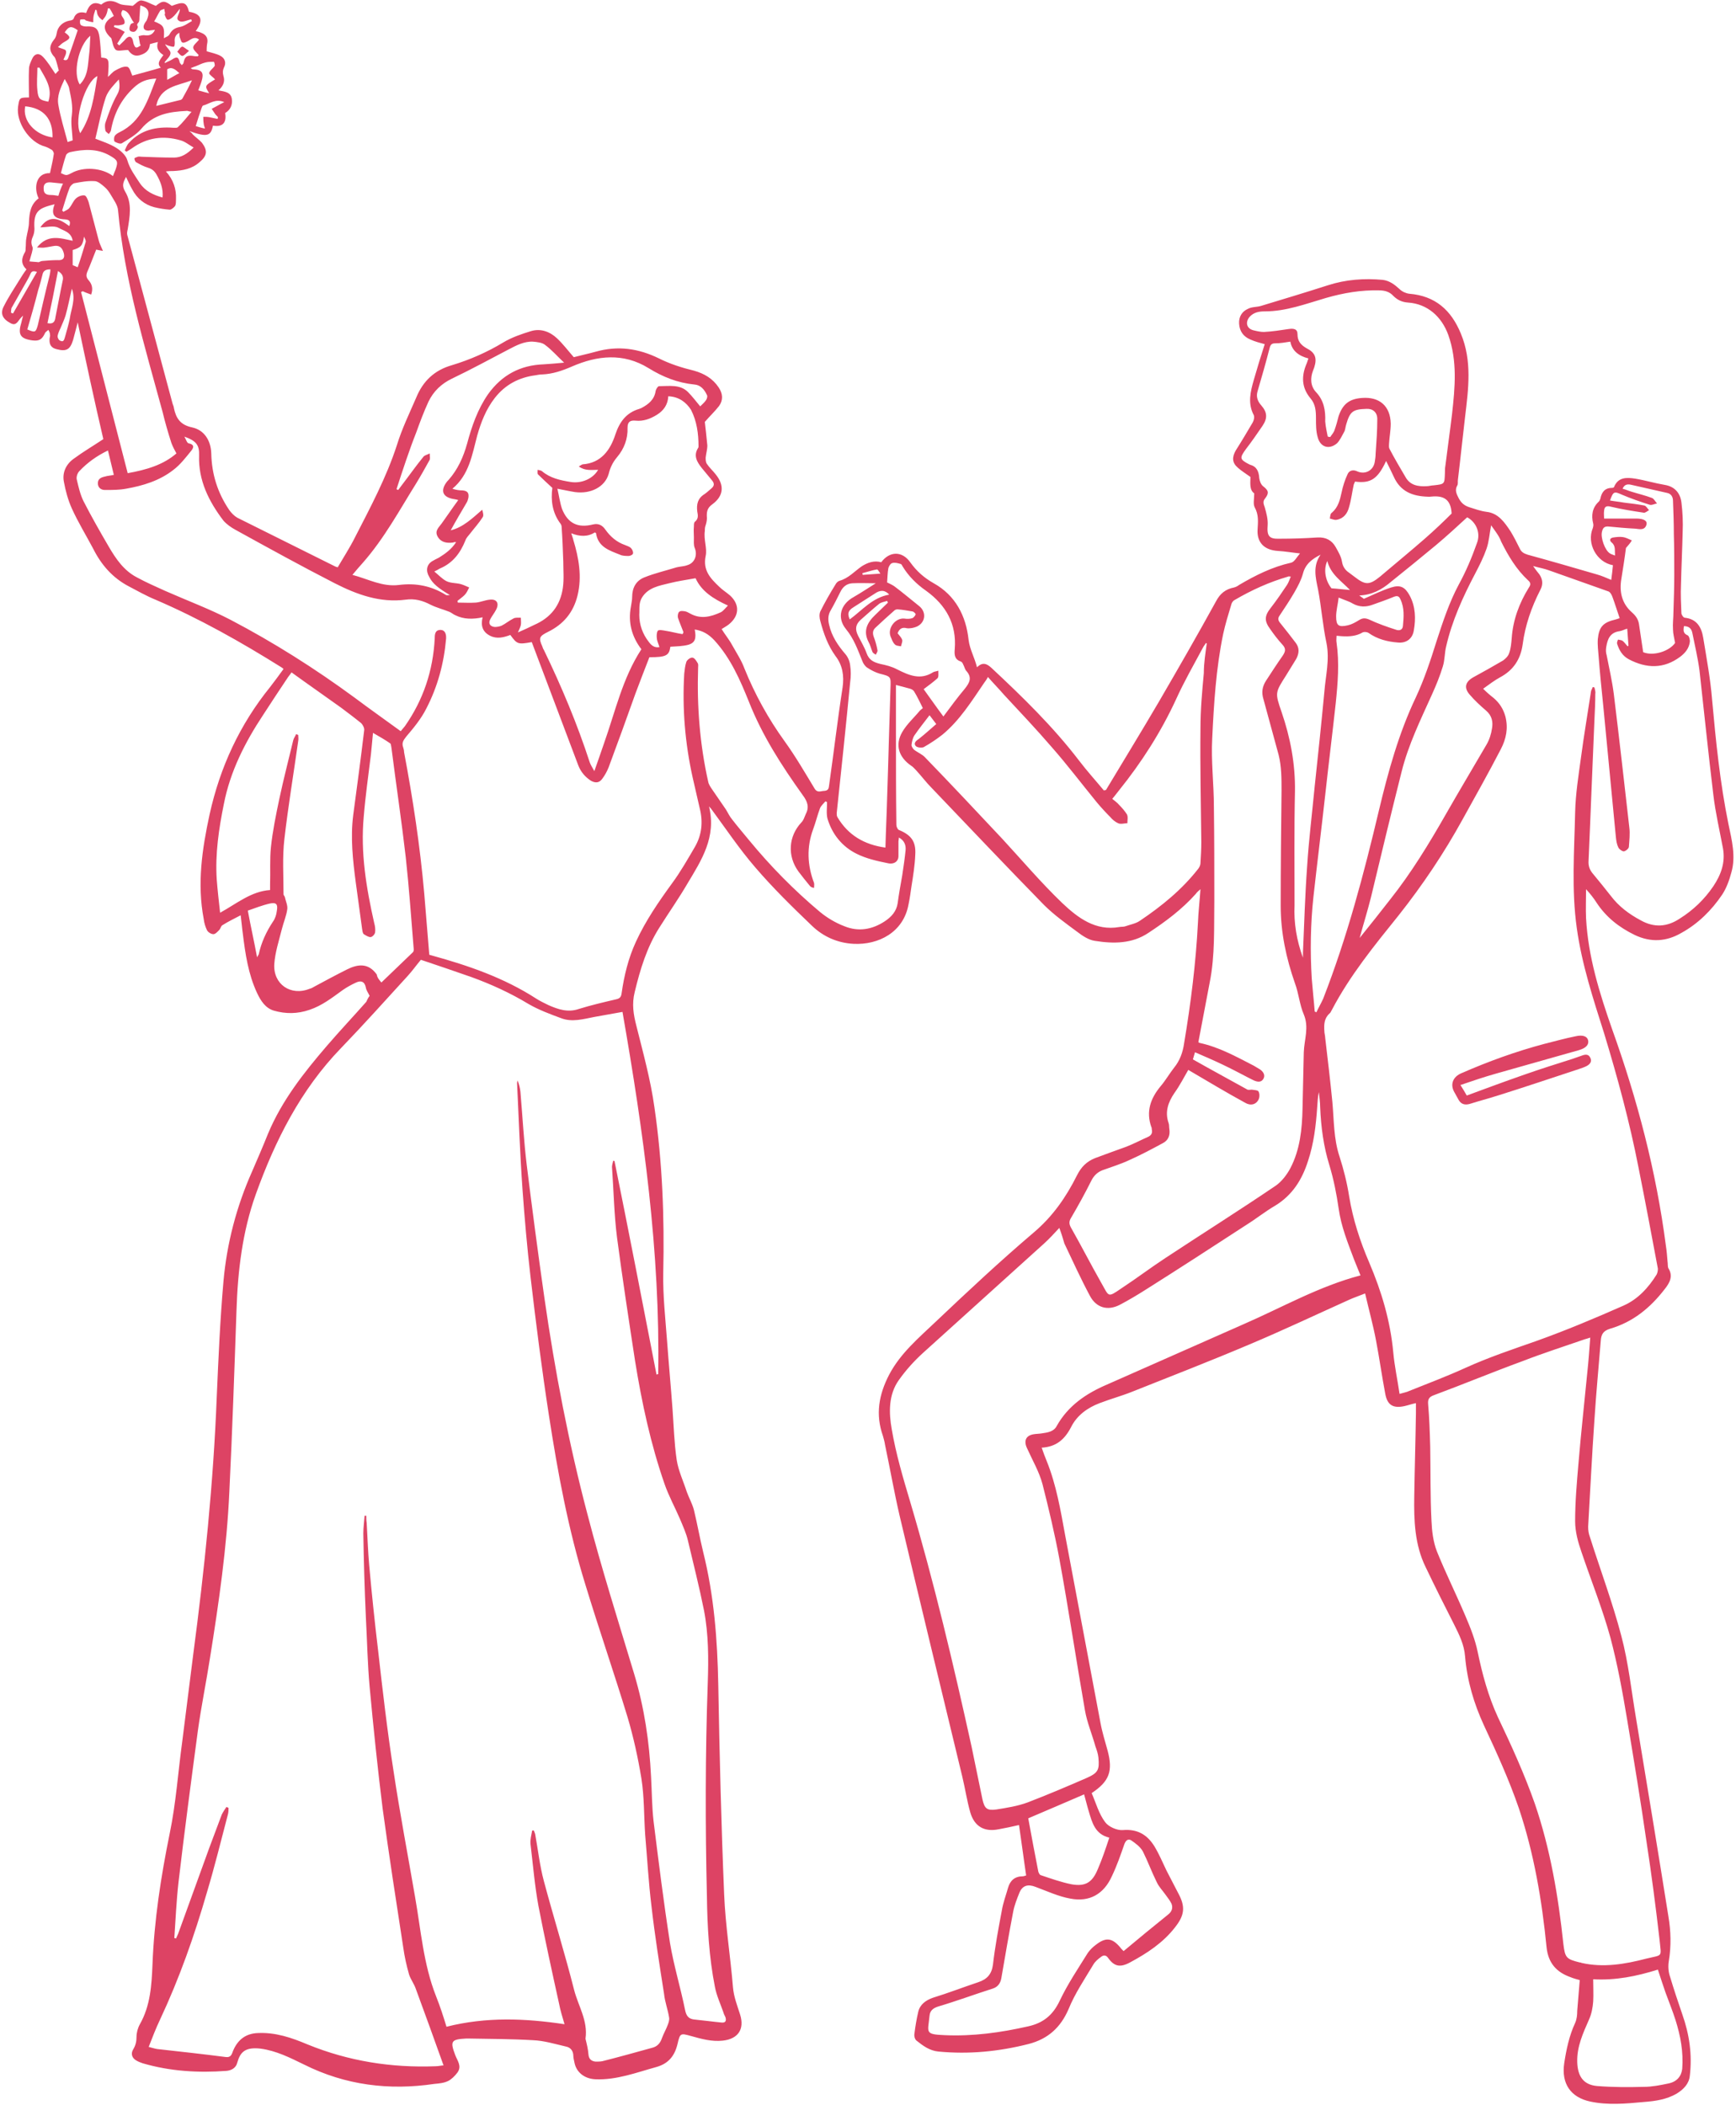 <?xml version="1.0" encoding="UTF-8" standalone="no"?><svg xmlns="http://www.w3.org/2000/svg" xmlns:xlink="http://www.w3.org/1999/xlink" fill="#dd4364" height="501" preserveAspectRatio="xMidYMid meet" version="1" viewBox="-0.5 -0.1 413.3 501.0" width="413.3" zoomAndPan="magnify"><g id="change1_1"><path d="M87.5,236.9c-0.3-0.7-0.8-1.3-0.9-2c-0.3-1.5-1.2-1.7-2.3-1.2c-1.1,0.5-2.2,1.1-3.2,1.8c-2.5,1.8-4.9,3.7-7.9,4.7 c-2.9,1-5.7,1-8.5,0.2c-2-0.6-3.1-2.3-4-4.2c-2.1-4.5-2.8-9.3-3.4-14.2c-0.2-1.4-0.3-2.8-0.5-4.3c-1.5,0.8-3,1.5-4.4,2.4 c-0.3,0.2-0.4,0.8-0.7,1.1c-0.4,0.4-0.9,1-1.4,1c-0.5,0-1.2-0.4-1.5-0.9c-0.4-0.8-0.7-1.8-0.8-2.7c-1.6-8.4-0.4-16.6,1.4-24.9 c2.5-11.3,7.2-21.4,14.4-30.3c1.1-1.4,2.1-2.8,3.2-4.3c-0.1-0.1-0.3-0.3-0.5-0.4c-9.6-6-19.5-11.6-30-16.1 c-2.2-0.9-4.3-2.1-6.4-3.2c-3.8-2-6.5-5.1-8.4-8.9c-1.7-3.2-3.6-6.3-5.1-9.6c-0.9-2-1.5-4.2-1.9-6.4c-0.4-2.1,0.5-4.1,2.3-5.4 c2.3-1.7,4.7-3.1,7.1-4.7C22,95.4,20,86.1,18,76.6c-0.4,1.5-0.7,2.8-1.1,4.2c-0.7,2.3-1.6,2.8-3.9,2.2c-1.3-0.3-1.8-1.1-1.7-2.4 c0-0.4,0.2-0.7,0.1-1.1c0-0.4-0.2-0.8-0.4-1.1c-0.3,0.3-0.7,0.5-0.8,0.8c-0.7,1.5-1.4,1.9-3,1.7c-2.9-0.4-3.5-1.4-2.6-4.3 c0.1-0.4,0.2-0.9,0.4-1.6c-0.3,0.3-0.4,0.4-0.5,0.5c-0.7,0.7-1.1,2.1-2.5,1.3c-1.9-1-2.5-2.3-1.6-4c1.1-2.2,2.5-4.3,3.8-6.4 c0.5-0.8,1-1.6,1.6-2.4c-1.4-1.3-1.2-2.7-0.3-4.2c0.1-0.2,0.1-0.6,0.1-0.8c0.1-0.9,0-1.7,0.2-2.6c0.2-1.2,0.6-2.4,0.6-3.7 c0.1-2.2,0.4-4.2,2.3-5.6c-1.2-2.4-0.7-6.1,2.7-6c0.3-1.5,0.7-3,0.9-4.5c0.1-0.3-0.2-0.8-0.4-1c-0.5-0.3-1-0.6-1.6-0.8 c-3.9-1-7-5.9-6.5-9.5c0.3-2,0.3-2.2,2.3-2.2c0.2,0,0.4,0,0.3,0c0-2.3-0.1-4.6,0-6.8c0-0.8,0.4-1.6,0.7-2.3 c0.6-1.4,1.7-1.6,2.7-0.5c1.1,1.2,1.9,2.5,2.9,4c0.3-0.3,0.6-0.7,0.8-0.8c-0.3-1.1-0.5-2-0.8-2.8c-0.1-0.2-0.2-0.5-0.4-0.6 c-1.1-1.3-1.1-2.5,0-3.9c0.4-0.4,0.6-1,0.7-1.6c0.2-1.5,1.4-2.7,3.1-3c0.3,0,0.8-0.2,0.9-0.4c0.5-1.5,1.6-1.8,3-1.4 c0.6-1.7,1.5-3,3.6-2c1.3-1.1,2.6-1.1,4.1-0.3c0.9,0.5,2.2,0.4,3.4,0.6C31.7,0.9,32.4,0,33.1,0c1.1,0.1,2.2,0.8,3.5,1.3 c1.6-1.3,2.1-1.3,3.8,0c2.8-1.1,3.5-0.9,4.1,1.4c3,0.5,3.5,2,1.6,4.6c0.4,0.1,0.9,0.2,1.3,0.4c1.3,0.5,1.7,1.4,1.4,2.7 c-0.1,0.6-0.1,1.3-0.1,1.7c1.3,0.4,2.4,0.6,3.3,1.1c1.1,0.6,1.4,1.7,0.8,2.8c-0.3,0.7-0.3,1.2-0.1,2c0.4,1.2,0,2.4-1.2,3.4 c1.5,0.3,3,0.4,3.2,2.1c0.2,1.4-0.4,2.6-1.6,3.3c0.4,2.3-0.6,3.4-2.9,3c-0.5,2.5-1.4,2.8-5.6,1.3c0.5,0.4,0.7,0.6,0.8,0.8 c0.7,0.7,1.6,1.3,2.2,2c1.4,1.9,1.2,3.1-0.6,4.6c-1.8,1.6-4,2-6.3,2.1c-0.5,0-1,0-1.7,0.1c1.8,2,2.5,4.2,2.4,6.6 c0,0.5,0,1.2-0.2,1.6c-0.3,0.4-0.9,0.9-1.3,0.9c-1.2-0.1-2.5-0.3-3.7-0.6c-2.3-0.6-4.1-2.1-5.2-4.2C30.4,44,30,43,29.5,42 c-0.6,1.2-1.1,2-0.2,3.5c1.7,2.8,1.1,5.9,0.6,9c-0.1,0.4-0.2,0.9-0.1,1.3c3.6,13.4,7.2,26.8,10.8,40.2c0.1,0.3,0.3,0.7,0.3,1 c0.5,2.4,1.5,4,4.3,4.6c2.9,0.6,4.5,3.1,4.6,6.2c0.1,4.9,1.5,9.4,4.3,13.5c0.5,0.7,1.2,1.4,1.9,1.8c7.8,3.9,15.5,7.7,23.3,11.6 c0.2,0.1,0.3,0.1,0.6,0.2c1.4-2.4,2.9-4.7,4.1-7.1c3.7-7.2,7.5-14.3,10-22c1.2-3.9,3-7.6,4.6-11.3c1.6-3.9,4.3-6.5,8.5-7.7 c4.3-1.3,8.4-3.1,12.2-5.4c2-1.2,4.3-2,6.6-2.7c2.3-0.7,4.5,0.1,6.2,1.7c1.4,1.3,2.6,2.9,4,4.5c1.5-0.4,3.4-0.8,5.2-1.3 c5.3-1.5,10.2-0.8,15.1,1.6c2.6,1.3,5.4,2.2,8.3,2.9c2.5,0.7,4.5,1.9,5.9,4c1,1.5,1.1,3,0.1,4.4c-1,1.3-2.2,2.4-3.4,3.8 c0.2,1.6,0.4,3.6,0.6,5.6c0,1-0.3,1.9-0.4,2.9c0,0.5,0,1.1,0.3,1.5c0.6,0.9,1.4,1.6,2.1,2.5c2.1,2.6,1.9,5.1-0.8,7.1 c-1.3,0.9-1.4,1.9-1.3,3.3c0,0.7-0.2,1.4-0.4,2c-0.1,0.4-0.1,0.8-0.1,1.1c-0.3,2,0.6,4.1,0.2,5.9c-0.7,3.4,1.1,5.3,3.2,7.3 c0.8,0.8,1.8,1.4,2.6,2.1c2.4,2.2,2.2,4.9-0.3,6.9c-0.5,0.4-1.1,0.7-1.7,1.1c0.8,1.3,1.8,2.5,2.5,3.8c1,1.8,2.2,3.6,2.9,5.5 c2.5,6.2,5.7,12,9.6,17.4c2.6,3.6,4.8,7.4,7.1,11.2c0.7,1.2,1.5,0.6,2.4,0.6c1-0.1,1-0.7,1.1-1.4c1.1-7.7,2-15.5,3.2-23.2 c0.4-2.8,0-5.3-1.7-7.5c-1.8-2.5-2.8-5.3-3.6-8.3c-0.2-0.7-0.3-1.6,0-2.3c1.1-2.2,2.3-4.3,3.6-6.4c0.2-0.4,0.6-0.8,1-0.9 c2.1-0.6,3.5-2.2,5.2-3.4c1.4-0.9,3-1.5,4.7-1c2-2.7,5-2.7,6.9,0c1.5,2.1,3.3,3.7,5.6,5c5.2,2.9,7.7,7.8,8.3,13.5 c0.3,2.3,1.4,4.1,2,6.5c1.3-1.3,2.3-0.9,3.4,0.1c7.4,6.9,14.7,14,20.9,22.1c1.9,2.5,4,4.8,5.9,7.1c0.3-0.1,0.5-0.1,0.5-0.1 c4.2-7,8.5-14,12.6-21c4.6-7.9,9.2-15.9,13.6-23.9c1-1.9,2.3-2.9,4.3-3.3c0.4-0.1,0.8-0.3,1.2-0.6c3.9-2.3,7.9-4.3,12.4-5.3 c0.8-0.2,1.3-1.3,2.1-2.2c-1.9-0.2-3.6-0.5-5.3-0.6c-3.2-0.2-5-2-4.8-5.1c0.1-1.8,0.3-3.5-0.7-5.3c-0.4-0.8-0.1-2-0.1-3.3 c-1.2-0.8-0.9-2.6-0.9-3.9c-1.1-0.8-2.1-1.4-3-2.2c-1.4-1.2-1.4-2.5-0.5-4.1c1.4-2.2,2.7-4.4,4-6.6c0.3-0.5,0.5-1.3,0.3-1.8 c-1.5-2.8-0.8-5.6,0-8.4c0.8-2.8,1.7-5.7,2.6-8.5c-1.1-0.3-2.3-0.6-3.4-1.1c-1.7-0.7-2.6-2-2.7-3.8c-0.1-1.6,0.7-2.9,2.1-3.5 c0.9-0.5,2.1-0.4,3.1-0.7c5.3-1.6,10.6-3.2,15.9-4.9c4.3-1.4,8.7-1.7,13.1-1.3c1.6,0.2,2.8,1.1,4,2.2c0.6,0.6,1.5,1,2.3,1.1 c6.2,0.5,10,3.9,12.3,9.5c2.7,6.5,1.8,13.1,1,19.8c-0.6,5-1.1,10-1.7,14.9c-0.1,0.5,0.1,1.1-0.2,1.5c-0.6,1.1-0.1,2,0.4,3 c0.6,1.1,1.3,1.7,2.5,2.1c1.3,0.4,2.6,0.9,4.1,1.1c2.8,0.3,4.3,2.5,5.7,4.6c0.8,1.3,1.5,2.7,2.2,4.1c0.4,0.9,1,1.2,1.9,1.5 c5.5,1.5,11,3.1,16.5,4.7c1.1,0.3,2.2,0.8,3.4,1.3c0.2-1.4,0.3-2.5,0.4-3.5c-3.9-0.7-6.3-5.2-4.8-8.8c0.1-0.3,0.2-0.8,0.1-1.1 c-0.5-2-0.2-3.8,1.3-5.2c0.2-0.2,0.3-0.4,0.4-0.7c0.3-1.5,1-2.6,2.8-2.6c0.2,0,0.5-0.1,0.5-0.3c1-2.3,3-2.2,5-1.9 c2.4,0.4,4.7,1.1,7.1,1.5c2.3,0.4,3.6,1.9,3.9,4.1c0.3,2.4,0.4,4.8,0.3,7.1c-0.1,4.2-0.3,8.3-0.4,12.5c-0.1,2.3,0,4.5,0.1,6.8 c0,0.4,0.5,1.1,0.8,1.1c2.9,0.3,4,2.3,4.4,4.8c0.8,4.9,1.7,9.7,2.1,14.6c0.9,10,1.9,19.9,3.9,29.7c0.8,3.8,1.8,7.7,0.7,11.5 c-0.5,1.9-1.2,3.8-2.2,5.3c-2.5,3.7-5.7,6.9-9.7,9.1c-3.6,2.1-7.3,2.3-11.1,0.5c-3.7-1.8-6.8-4.2-9.1-7.7c-0.7-1.1-1.5-2.1-2.5-3.2 c0,2.3-0.1,4.6,0,6.9c0.5,9.2,3.2,17.8,6.2,26.4c6,16.7,10.5,33.8,12.8,51.5c0.2,1.3,0.3,2.5,0.4,3.8c0.1,0.5,0,1.2,0.2,1.6 c1.2,1.9,0.3,3.5-0.9,5c-3.4,4.4-7.5,7.8-13,9.4c-1.6,0.5-2.1,1.3-2.2,2.9c-0.5,6.2-1.1,12.4-1.5,18.7c-0.6,8.5-1,17-1.5,25.5 c0,0.8,0.1,1.6,0.4,2.4c2.5,7.9,5.4,15.6,7.5,23.6c1.7,6.4,2.4,13.1,3.5,19.6c2.6,15.7,5.2,31.4,7.7,47.1c0.6,3.5,0.7,7.1,0.1,10.7 c-0.2,1.2-0.1,2.6,0.3,3.7c0.9,3,1.9,6,2.9,8.9c1.7,4.8,2.4,9.6,1.8,14.7c-0.2,1.9-1.5,3.2-3.1,4.2c-2.4,1.4-5.1,1.8-7.8,2 c-4.3,0.4-8.6,0.8-12.8-0.1c-4.7-1-6.9-4.3-6.2-9.1c0.5-3.3,1.2-6.6,2.6-9.6c0.4-0.9,0.5-1.9,0.5-2.9c0.2-2.4,0.4-4.8,0.6-7.3 c-0.7-0.2-1.5-0.4-2.2-0.7c-3.4-1.2-5.3-3.4-5.7-7.1c-1.1-11.2-3-22.4-6.6-33.1c-2.3-6.7-5.3-13.3-8.3-19.7 c-2.4-5.2-4-10.6-4.5-16.4c-0.2-2.8-1.4-5.2-2.6-7.6c-2.3-4.5-4.6-9.1-6.8-13.7c-2.6-5.3-2.8-11.1-2.7-16.9 c0.1-6.6,0.3-13.1,0.4-19.7c0-0.8,0-1.5,0-2.4c-1,0.2-1.8,0.5-2.7,0.7c-2.7,0.6-4.1-0.2-4.6-2.9c-0.8-4.2-1.4-8.5-2.2-12.7 c-0.7-3.7-1.7-7.3-2.6-11.2c-1.5,0.6-2.7,1-3.8,1.5c-8,3.6-15.8,7.3-23.9,10.7c-9.2,3.9-18.5,7.5-27.8,11.2c-2.5,1-5.1,1.7-7.7,2.7 c-2.9,1.1-5.4,2.9-6.8,5.7c-1.5,2.9-3.5,4.7-7,4.9c0.4,1.2,0.8,2.2,1.2,3.2c2.3,5.7,3.3,11.7,4.4,17.7c2.8,14.9,5.6,29.8,8.4,44.6 c0.4,2.2,1.1,4.4,1.7,6.6c1.3,4.9,0.4,7.3-3.8,10.1c1,2.3,1.7,4.9,3.2,6.9c0.8,1.1,2.8,2,4.2,1.9c3.5-0.3,5.8,1.1,7.5,3.8 c1.1,1.8,2,3.9,2.9,5.8c0.9,1.8,1.9,3.6,2.8,5.4c1.8,3.3,1.5,5.3-0.8,8.2c-2.8,3.6-6.6,6.1-10.5,8.2c-2.5,1.4-3.9,1.1-5.4-1 c-0.5-0.7-1.1-0.7-1.7-0.2c-0.7,0.5-1.4,1.1-1.8,1.8c-2.1,3.5-4.4,6.9-5.9,10.6c-1.9,4.4-4.9,7.1-9.5,8.3 c-7.1,1.8-14.2,2.5-21.5,1.8c-2.1-0.2-3.7-1.4-5.2-2.6c-0.4-0.3-0.6-1.1-0.5-1.6c0.2-1.7,0.5-3.5,0.9-5.2c0.4-1.8,1.8-2.8,3.5-3.4 c3.6-1.1,7.2-2.5,10.8-3.7c2.1-0.7,3.2-1.9,3.5-4.2c0.5-4.3,1.3-8.6,2.1-12.8c0.3-1.9,1-3.7,1.5-5.5c0.5-1.7,1.6-2.7,3.5-2.7 c0.2,0,0.4-0.1,0.8-0.2c-0.6-4-1.1-8-1.7-12c-1.7,0.4-3.2,0.7-4.8,1c-3.4,0.7-5.8-0.6-6.8-4c-0.8-2.8-1.2-5.6-1.9-8.5 c-5-20.7-10-41.3-14.9-62c-1.3-5.6-2.3-11.3-3.5-17c-0.1-0.7-0.3-1.4-0.5-2.1c-1.8-5.1-1-9.8,1.5-14.6c2.7-5.1,7-8.7,11.1-12.6 c7.6-7.2,15.3-14.4,23.3-21.2c4.5-3.8,7.7-8.4,10.3-13.6c1-2,2.3-3.3,4.3-4.1c2.4-0.9,4.9-1.8,7.4-2.7c1.8-0.7,3.5-1.6,5.3-2.4 c0.8-0.4,1-1,0.8-1.8c0-0.2,0-0.4-0.1-0.5c-1.3-3.7-0.2-6.8,2.2-9.7c1.2-1.4,2.1-3,3.2-4.4c1.4-1.7,2.1-3.7,2.4-5.8 c1.6-9.5,2.8-19.1,3.3-28.7c0.1-2.6,0.4-5.1,0.6-8c-0.6,0.5-0.9,0.8-1.1,1.1c-3.3,3.7-7.2,6.6-11.3,9.3c-3.9,2.6-8.3,2.6-12.7,1.9 c-1.5-0.2-3-1.2-4.3-2.2c-2.7-2-5.5-4-7.9-6.4c-9-9.2-17.8-18.5-26.7-27.8c-1.3-1.3-2.4-2.8-3.7-4.2c-0.4-0.4-0.7-0.8-1.2-1.1 c-2.9-2-3.9-4.9-2.1-8c1.1-1.9,2.8-3.4,4.2-5.1c0.2-0.2,0.5-0.4,0.7-0.6c-0.7-1.4-1.3-2.7-2.1-4c-0.2-0.3-0.6-0.5-0.9-0.6 c-1.1-0.3-2.2-0.6-3.4-0.9c0,3.7,0,7.5,0,11.2c0,7.4,0,14.7,0.1,22.1c0,0.4,0.3,1.1,0.6,1.2c2.9,1.2,4.1,2.7,3.9,5.9 c-0.1,2.5-0.5,5-0.9,7.5c-0.2,1.4-0.4,2.9-0.7,4.3c-1.2,6.7-7.2,9.7-13.1,9.4c-3.8-0.2-7.2-1.7-9.9-4.3c-4.7-4.5-9.3-9-13.5-13.9 c-3.8-4.4-7-9.2-10.4-13.8c-0.1-0.1-0.2-0.3-0.6-0.7c1.8,7.3-1.8,12.8-5.1,18.3c-2.1,3.6-4.5,7-6.7,10.5c-3,4.7-4.6,10-5.9,15.4 c-0.7,2.8-0.3,5.3,0.4,8c1.6,6.4,3.4,12.9,4.3,19.4c1.9,13,2.4,26.2,2.1,39.4c-0.1,5.4,0.5,10.7,0.9,16.1 c0.4,5.4,0.9,10.8,1.3,16.2c0.3,4.1,0.4,8.1,1,12.2c0.4,2.6,1.6,5.1,2.4,7.6c0.5,1.4,1.3,2.8,1.7,4.3c0.8,3.3,1.4,6.7,2.2,10 c2.6,10.4,3.4,20.9,3.6,31.6c0.3,16.6,0.7,33.3,1.4,49.9c0.3,7.4,1.5,14.8,2.1,22.1c0.2,2.3,1,4.3,1.7,6.5c1.1,3.5-0.5,5.8-4.1,6.2 c-2.6,0.3-5.1-0.4-7.6-1.1c-2.5-0.7-2.6-0.7-3.2,1.9c-0.7,2.9-2.2,4.7-5.1,5.5c-4.7,1.3-9.4,3.1-14.4,2.9c-2.6-0.1-4.5-1.6-5-3.8 c-0.1-0.6-0.3-1.2-0.3-1.7c0-1.3-0.7-2.1-1.8-2.3c-2.6-0.6-5.2-1.4-7.8-1.5c-5.1-0.3-10.3-0.3-15.5-0.4c-0.1,0-0.3,0-0.4,0 c-3.6,0.2-3.9,0.6-2.6,4c0.5,1.3,1.6,2.6,0.5,4.1c-0.6,0.8-1.4,1.6-2.2,2c-1,0.5-2.2,0.6-3.3,0.7c-10.8,1.6-21.2,0.3-31-4.6 c-3.3-1.6-6.6-3.3-10.4-3.8c-3.6-0.4-4.8,0.8-5.5,3.3c-0.3,1.3-1.4,1.9-2.6,2c-6.7,0.5-13.4,0.1-19.9-1.8c-0.6-0.2-1.1-0.4-1.6-0.7 c-1-0.6-1.3-1.6-0.7-2.6c0.6-1,0.8-1.9,0.8-3c0-1,0.3-2.1,0.8-3c2.5-4.4,2.8-9.3,3-14.2c0.4-10.5,2-20.9,4.1-31.2 c1.5-7.2,2-14.7,3-22c0.9-6.9,1.7-13.7,2.6-20.6c2.7-20.4,4.8-40.8,5.6-61.3c0.4-9.2,0.8-18.4,1.6-27.5c0.8-9,3.1-17.8,6.8-26.1 c1.3-3,2.6-6,3.8-9c3.3-7.9,8.5-14.5,14-20.9c3.1-3.6,6.3-7,9.4-10.5C87.2,237.2,87.4,237,87.5,236.9z M155.8,327 c0.1,0,0.2-0.1,0.4-0.1c0.5-29-3.5-57.6-8.5-86.2c-2.3,0.4-4.5,0.8-6.7,1.2c-2.6,0.5-5.3,1.3-7.9,0.3c-2.7-1-5.4-2-7.8-3.4 c-4.3-2.6-8.9-4.7-13.6-6.4c-4-1.4-8.1-2.8-12-4.1c-1.1,1.3-2,2.6-3.1,3.8c-5.3,5.8-10.5,11.6-15.9,17.2 c-9.6,9.9-15.7,22-20.3,34.8c-3.2,8.9-4.3,18.3-4.6,27.7c-0.5,14.4-1,28.8-1.7,43.1c-0.6,13.3-2.5,26.4-4.6,39.5 c-0.9,5.8-2.1,11.6-2.9,17.4c-1.6,12-3.2,24-4.6,36c-0.5,4.4-0.7,8.9-1,13.3c0.1,0,0.2,0,0.4,0.1c0.2-0.4,0.3-0.7,0.5-1.1 c2.5-6.8,4.9-13.6,7.4-20.4c1-2.7,2-5.3,3-8c0.3-0.6,0.7-1.2,1.1-1.8c0.2,0.1,0.3,0.1,0.5,0.2c0,0.6,0,1.2-0.2,1.8 c-1.6,6.1-3.1,12.2-4.9,18.2c-3,10.4-6.6,20.6-11.2,30.4c-1,2.1-1.8,4.2-2.7,6.5c0.8,0.2,1.4,0.4,2,0.5c5.4,0.6,10.9,1.2,16.3,1.9 c1.3,0.2,1.5-0.7,1.8-1.5c1.1-2.6,3-4.1,5.9-4.2c4.2-0.2,8,1.1,11.8,2.7c9.8,4,20,5.6,30.5,5.2c0.7,0,1.4-0.2,1.9-0.2 c-2.2-6.2-4.4-12.2-6.6-18.2c-0.4-1.2-1.2-2.2-1.6-3.4c-0.6-2.1-1.1-4.3-1.4-6.5c-1.7-11-3.4-22-4.9-33c-1.2-9.6-2.2-19.3-3.1-29 c-0.5-5.5-0.6-11.1-0.9-16.7c-0.3-6.6-0.5-13.2-0.6-19.8c0-1.4,0.2-2.8,0.3-4.2c0.1,0,0.3,0,0.4,0c0,0.6,0,1.1,0.1,1.7 c0.2,3.4,0.3,6.8,0.6,10.1c0.6,6.7,1.3,13.4,2.1,20.1c1.1,9.7,2.2,19.3,3.7,28.9c1.5,10,3.4,19.9,5.1,29.8c1.4,7.9,2,16.1,5,23.7 c1,2.5,1.8,5,2.5,7.3c9.5-2.4,18.8-2,28.1-0.6c-0.5-1.7-1-3.3-1.3-4.9c-1.7-7.7-3.4-15.5-4.9-23.2c-0.9-4.9-1.3-9.8-1.9-14.8 c-0.1-1,0.2-2.1,0.4-3.2c0.1,0,0.3,0,0.4,0c0.1,0.3,0.2,0.5,0.3,0.8c0.7,3.8,1.1,7.6,2.1,11.3c2.3,8.6,5,17.2,7.2,25.9 c1,3.8,3.3,7.3,2.7,11.5c0,0,0,0.1,0,0.1c0.3,1.2,0.6,2.4,0.7,3.7c0.1,1.1,0.7,1.6,1.7,1.7c0.5,0,1.1,0,1.6-0.1 c4-1,7.9-2.1,11.9-3.2c1.2-0.3,1.9-1.1,2.3-2.3c0.4-1.1,1-2.1,1.4-3.2c0.2-0.5,0.4-1.2,0.3-1.7c-0.3-1.9-1-3.7-1.2-5.6 c-1.1-7-2.2-13.9-3-20.9c-0.7-5.7-1-11.3-1.5-17c-0.3-4.5-0.2-9-0.9-13.4c-0.8-4.9-1.9-9.9-3.3-14.6c-3.2-10.5-6.8-20.9-10-31.4 c-4.1-13.2-6.6-26.7-8.7-40.3c-1.7-11-3.1-22-4.4-33.1c-0.8-6.9-1.4-13.8-1.9-20.7c-0.6-8.5-0.9-17-1.3-25.4c0-0.2,0.1-0.4,0.1-0.6 c0.4,0.9,0.6,1.8,0.7,2.7c0.5,5.8,0.8,11.6,1.5,17.4c1.3,10.5,2.7,21.1,4.2,31.6c2.5,17.4,5.8,34.7,10.3,51.7 c3.3,12.7,7.3,25.3,11.1,37.9c2.4,8,3.6,16.1,4,24.4c0.2,3.5,0.2,7.1,0.6,10.6c1.2,9.6,2.4,19.3,3.9,28.9c0.9,5.4,2.5,10.6,3.6,16 c0.3,1.5,0.9,2.2,2.4,2.3c2.1,0.2,4.2,0.5,6.3,0.7c0.9,0.1,1.2-0.4,0.9-1.3c-0.2-0.4-0.4-0.8-0.5-1.2c-0.7-2-1.6-3.9-2-6 c-1.4-7.1-1.8-14.3-1.9-21.5c-0.4-16.9-0.4-33.8,0.2-50.8c0.2-5.8,0.2-11.6-0.9-17.3c-1.1-5.5-2.5-11-3.8-16.5 c-0.4-1.8-1.2-3.5-1.9-5.2c-1.2-2.8-2.7-5.5-3.7-8.4c-3.3-9.5-5.4-19.3-7-29.2c-1.5-9.8-3-19.6-4.3-29.4 c-0.7-5.5-0.8-11.2-1.2-16.8c0-0.5,0.2-1,0.3-1.5c0.1,0,0.2,0.1,0.3,0.1C149.2,293,152.5,310,155.8,327z M352.6,163.8 c0.8,0.8,1.6,1.5,2.5,2.2c1.4,1.2,2.3,2.6,2.8,4.4c0.7,2.8,0.2,5.3-1.1,7.8c-2.9,5.6-6,11.1-9.1,16.7c-4.4,8-9.5,15.6-15.2,22.8 c-5.8,7.2-11.6,14.3-15.9,22.5c-0.2,0.3-0.3,0.7-0.6,0.9c-1.3,1.2-1.3,2.7-1.2,4.2c0,0.5,0.2,1.1,0.2,1.6 c0.6,5.1,1.2,10.1,1.7,15.2c0.4,4.4,0.3,8.8,1.7,13c1,3.1,1.8,6.3,2.3,9.5c0.9,5.5,2.6,10.7,4.8,15.8c2.9,6.8,5,13.8,5.7,21.3 c0.3,3.3,1,6.5,1.5,9.9c1-0.3,1.7-0.4,2.3-0.7c4.5-1.8,9-3.5,13.4-5.5c5.5-2.5,11.2-4.4,16.9-6.4c7-2.5,13.9-5.4,20.7-8.4 c3.4-1.5,5.9-4.2,7.9-7.4c0.2-0.4,0.3-0.9,0.3-1.4c-1.5-8-3-16-4.6-24c-2.1-10.8-5-21.5-8.2-32c-2.6-8.2-5.3-16.4-6.5-25 c-1.3-9.2-0.6-18.4-0.4-27.6c0.1-4.4,0.8-8.7,1.4-13.1c0.7-5.3,1.6-10.5,2.4-15.8c0.1-0.3,0.3-0.6,0.4-0.9c0.1,0,0.2,0,0.4,0.1 c0.1,0.5,0.3,1,0.2,1.5c0,2-0.1,4.1-0.2,6.1c-0.5,11.2-0.9,22.4-1.4,33.6c-0.1,1.3,0.3,2.3,1.1,3.2c1.4,1.7,2.8,3.4,4.2,5.2 c1.9,2.5,4.3,4.3,7.1,5.8c3.2,1.8,6.3,1.6,9.3-0.4c3.2-2,5.9-4.6,8-7.7c1.8-2.7,2.9-5.6,2.3-9c-0.8-4.3-1.8-8.5-2.3-12.8 c-1.2-9.9-2.2-19.8-3.3-29.6c-0.4-3-1.1-5.9-1.7-8.9c-0.2-1-0.8-1.6-2-1.6c-0.1,0.9-0.3,1.7,0.9,2.2c0.3,0.1,0.6,1.1,0.5,1.6 c-0.2,1.5-1.1,2.6-2.3,3.5c-3.9,2.9-8,2.8-12.2,0.6c-1.5-0.8-2.3-2.1-2.8-3.7c-0.1-0.3,0.1-0.7,0.2-1c0.4,0.1,0.8,0.1,1.1,0.3 c0.5,0.4,0.8,0.9,1.2,1.3c0.1-0.1,0.2-0.1,0.2-0.2c-0.1-1.3-0.2-2.6-0.3-4c-0.7,0.2-1.2,0.5-1.8,0.6c-2.3,0.3-2.9,1.9-3.2,3.8 c-0.1,0.6-0.1,1.3,0.1,1.9c0.6,3.1,1.3,6.1,1.7,9.2c1.3,10.6,2.5,21.2,3.7,31.8c0.2,1.5,0,3.1-0.1,4.6c0,0.4-0.7,1-1.2,1.1 c-0.4,0-1.1-0.5-1.3-0.9c-0.4-0.8-0.5-1.6-0.6-2.5c-1-10.4-2-20.8-3-31.2c-0.4-3.9-0.8-7.8-1.1-11.7c-0.1-1.4-0.3-2.8-0.2-4.2 c0.3-3,1.3-4,4.3-4.7c0.3-0.1,0.7-0.2,0.9-0.3c-0.6-1.7-1.1-3.4-1.7-5c-0.2-0.6-0.6-1.3-1.1-1.4c-4.7-1.7-9.4-3.3-14.1-5 c-1.1-0.4-2.3-0.6-3.7-1c0.6,0.9,1.1,1.5,1.5,2c0.8,1.2,0.9,2.4,0.2,3.7c-2.1,4.1-3.6,8.4-4.2,13c-0.5,3.5-2.2,6.1-5.4,7.8 C355.3,161.8,354,162.8,352.6,163.8z M154.1,156.3c-1.1,2.8-2.2,5.7-3.3,8.6c-2.1,5.9-4.2,11.7-6.4,17.6c-0.4,1-0.9,1.9-1.5,2.7 c-0.7,1-1.6,1.1-2.7,0.5c-1.4-0.9-2.4-2.1-3-3.6c-1.9-5-3.8-10.1-5.7-15.1c-1.8-4.8-3.6-9.5-5.4-14.3c-3.3,0.6-3.5,0.5-5.1-1.7 c-1.6,0.6-3.2,1-4.8,0.2c-1.8-0.9-2.3-2.4-1.8-4.4c-2.3,0.5-4.5,0.5-6.5-0.5c-0.5-0.2-0.9-0.6-1.4-0.8c-1.5-0.6-3.1-1-4.5-1.7 c-1.9-1-3.8-1.5-5.9-1.2c-6.1,0.8-11.6-1.2-16.9-3.9c-8-4.1-15.8-8.4-23.6-12.7c-1.1-0.6-2.1-1.3-2.9-2.2c-3.5-4.6-6-9.6-5.8-15.5 c0.1-2.5-0.7-3.5-3.5-4.5c0.4,0.7,0.6,1.5,1,1.6c1.6,0.3,1.1,1.2,0.6,1.8c-1.3,1.6-2.6,3.3-4.2,4.5c-3.3,2.6-7.3,3.8-11.3,4.5 c-1.6,0.3-3.3,0.3-5,0.3c-0.9,0-1.7-0.5-1.7-1.6c0-1.1,0.8-1.4,1.7-1.6c0.6-0.2,1.3-0.2,2.1-0.4c-0.5-2-0.9-3.8-1.4-5.8 c-2.7,1.3-4.9,2.9-6.8,4.9c-0.5,0.5-0.8,1.5-0.6,2.1c0.4,1.7,0.8,3.5,1.6,5.1c1.9,3.7,3.9,7.2,6,10.8c1.7,2.9,3.6,5.7,6.7,7.3 c2.2,1.2,4.5,2.2,6.7,3.2c5.2,2.3,10.6,4.3,15.6,6.9c10.3,5.4,20.1,11.6,29.5,18.5c3.6,2.7,7.3,5.3,11,8c0.3-0.4,0.7-0.8,1-1.2 c4.4-6.3,6.7-13.2,7.1-20.9c0-1,0.1-2,1.4-2c0.9,0,1.4,0.8,1.3,2.1c-0.5,5.8-2,11.4-4.7,16.6c-1.2,2.4-3,4.6-4.8,6.7 c-0.7,0.9-1.1,1.5-0.7,2.6c0.1,0.3,0.2,0.7,0.2,1.1c2.1,11.1,3.8,22.3,4.8,33.6c0.4,4.8,0.8,9.6,1.2,14.6c0,0,0.3,0.1,0.7,0.2 c8.7,2.4,17.1,5.3,24.7,10.2c0.9,0.6,2,1.1,3,1.6c2.3,1,4.6,1.8,7.2,0.9c2.9-0.9,5.9-1.6,8.9-2.3c0.9-0.2,1.2-0.6,1.3-1.5 c0.6-4.2,1.6-8.3,3.4-12.2c2.3-5,5.4-9.5,8.6-13.9c2-2.7,3.7-5.7,5.4-8.6c1.7-2.9,2-6,1.2-9.2c-0.6-2.5-1.1-4.9-1.7-7.4 c-1.8-8.1-2.5-16.4-2-24.7c0.1-0.9,0.2-1.9,0.5-2.8c0.2-0.5,1-1.1,1.5-1c0.5,0.1,0.9,0.8,1.2,1.3c0.2,0.3,0.1,0.7,0.1,1.1 c-0.3,9.1,0.4,18.2,2.4,27.1c0.1,0.6,0.5,1.2,0.9,1.8c1.1,1.6,2.2,3.2,3.3,4.8c0.5,0.8,0.9,1.7,1.5,2.4c1.3,1.7,2.7,3.3,4,4.9 c5.1,6.2,10.7,11.9,16.9,17.1c1.7,1.4,3.7,2.6,5.8,3.4c3.4,1.4,6.7,0.8,9.7-1.2c1.5-1,2.7-2.3,3-4.2c0.3-2.2,0.7-4.5,1.1-6.7 c0.3-2,0.6-4,0.8-6c0.1-1.2-0.3-2.3-1.6-3c0,0.4-0.1,0.7-0.1,0.9c0,1.2,0,2.4,0,3.6c0,1.1-1,2-2.6,1.6c-2.5-0.5-5.1-1.1-7.3-2.2 c-3.5-1.7-5.9-4.7-7-8.4c-0.3-1.2-0.1-2.6-0.1-3.9c-0.1-0.1-0.3-0.2-0.4-0.2c-0.5,0.6-1.1,1.1-1.3,1.7c-0.6,1.6-1,3.3-1.6,4.9 c-1.6,4.3-1.4,8.6,0.2,12.8c0.1,0.3,0,0.8,0,1.2c-0.4-0.1-0.8-0.2-1-0.5c-0.9-1.1-1.8-2.2-2.7-3.4c-2.7-3.7-2.4-8.4,0.7-11.7 c0.5-0.5,0.7-1.2,1-1.9c0.9-1.7,0.5-3-0.7-4.6c-5-7-9.6-14.1-12.8-22.2c-2.1-5.2-4.3-10.3-8.2-14.6c-1.4-1.5-2.8-2.3-4.7-2.6 c0.4,2.1,0.1,3.1-1.4,3.6c-1.4,0.4-2.9,0.4-4.4,0.5C158.8,155.9,158.1,156.3,154.1,156.3z M251.7,292.1c-1.3,1.4-2.3,2.5-3.5,3.6 c-9.6,8.7-19.3,17.4-28.9,26.1c-2.1,1.9-4.1,4.1-5.8,6.5c-2.5,3.5-2.4,7.8-1.7,11.7c1,5.9,2.7,11.6,4.4,17.3 c5.7,19.2,10.3,38.7,14.6,58.2c0.9,4.2,1.7,8.4,2.6,12.6c0.5,2.2,1.1,2.7,3.3,2.4c2.5-0.4,5.1-0.8,7.5-1.7c4.7-1.8,9.4-3.8,14-5.8 c2.7-1.2,3.1-1.9,2.8-4.9c-0.1-0.9-0.4-1.8-0.7-2.6c-0.8-2.9-2-5.7-2.5-8.6c-2.1-12-3.9-24.1-6.1-36.1c-1.1-5.9-2.5-11.8-4-17.7 c-0.8-3-2.4-5.7-3.7-8.6c-0.8-1.7-0.3-3,1.6-3.3c0.6-0.1,1.3-0.1,1.9-0.2c1.4-0.2,2.9-0.4,3.6-1.8c2.7-4.8,7-7.7,11.9-9.8 c10.9-4.8,21.7-9.6,32.6-14.4c9.2-4,17.9-9,27.8-11.6c-0.5-1.2-1-2.5-1.5-3.7c-1.5-4-3.1-7.9-3.7-12.2c-0.5-3.5-1.2-7-2.2-10.3 c-1.4-4.5-2-9.1-2.2-13.8c0-1.2-0.2-2.4-0.3-3.6c-0.3,1.2-0.3,2.4-0.4,3.5c-0.3,4.4-0.8,8.7-2.2,12.9c-1.4,4.4-3.7,8.1-7.8,10.6 c-2.4,1.4-4.5,3.1-6.9,4.6c-8,5.2-16,10.4-24.1,15.5c-1.9,1.2-3.9,2.4-6,3.5c-2.9,1.5-5.6,0.7-7.1-2.1c-2.2-4.1-4.1-8.3-6.1-12.5 C252.6,294.8,252.3,293.7,251.7,292.1z M378.1,318.2c-0.6,0.2-0.9,0.3-1.3,0.4c-4.9,1.7-9.9,3.3-14.8,5.2 c-7.1,2.6-14.1,5.5-21.1,8.1c-1.1,0.4-1.5,0.9-1.4,2.1c0.3,3.4,0.4,6.8,0.5,10.2c0.1,5.9,0,11.8,0.3,17.6c0.1,2.4,0.4,5,1.3,7.3 c2.1,5.2,4.6,10.2,6.8,15.4c1.2,2.8,2.3,5.6,2.9,8.5c1.1,5.3,2.5,10.5,4.8,15.5c3.2,6.7,6.3,13.5,8.8,20.6 c3.7,10.8,5.6,22.1,6.8,33.4c0.4,3.3,0.7,3.6,3.9,4.4c0.1,0,0.3,0,0.4,0.1c5.2,1.2,10.4,0.3,15.4-1c4.1-1,3.6-0.2,3.2-4.5 c-0.9-7.8-1.9-15.5-3.1-23.3c-1.4-9.7-3-19.4-4.6-29c-1.1-6.6-2.3-13.2-4-19.6c-1.9-6.9-4.6-13.6-6.9-20.4 c-0.8-2.3-1.5-4.8-1.5-7.3c0-4.6,0.4-9.2,0.8-13.8c0.6-7.2,1.4-14.4,2.1-21.6C377.7,323.7,377.9,321,378.1,318.2z M282.4,254.5 c-1,1.7-2,3.7-3.3,5.5c-1.5,2.2-2.3,4.5-1.4,7.1c0.2,0.5,0.1,1,0.2,1.5c0.2,1.4-0.2,2.6-1.5,3.3c-2.6,1.4-5.2,2.8-7.9,4 c-2.1,1-4.4,1.7-6.6,2.5c-1.2,0.5-2,1.3-2.6,2.5c-1.5,3-3.1,5.9-4.8,8.8c-0.5,0.8-0.5,1.4-0.1,2.2c2.5,4.4,4.8,8.9,7.3,13.3 c1.9,3.3,1.4,3.6,4.9,1.2c3.5-2.3,6.8-4.8,10.3-7.1c8.8-5.8,17.7-11.4,26.4-17.3c1.4-1,2.6-2.6,3.4-4.1c2.3-4.4,2.8-9.3,2.9-14.2 c0.1-4.5,0.2-9,0.3-13.4c0.1-3,1.3-5.9,0-9c-1-2.3-1.2-5-2.1-7.4c-2.1-6-3.4-12.1-3.4-18.5c0-9.1,0.1-18.3,0.2-27.4 c0-2.9,0-5.7-0.7-8.5c-1.2-4.4-2.4-8.8-3.6-13.2c-0.5-1.6-0.3-3,0.6-4.4c1.3-2,2.6-4,4-6c0.6-0.9,0.8-1.6,0-2.5 c-1.1-1.2-2.1-2.5-3-3.8c-1.4-1.9-1.4-3.1,0.1-5c1.4-1.8,2.7-3.7,3.9-5.5c0.4-0.6,0.6-1.3,0.9-2c-0.4,0-0.5-0.1-0.6,0 c-4.5,1.3-8.7,3.2-12.8,5.6c-0.4,0.2-0.7,0.7-0.8,1.2c-0.7,2.3-1.4,4.6-1.9,6.9c-1.7,8.2-2.2,16.5-2.6,24.8 c-0.3,5.4,0.4,10.9,0.4,16.4c0.1,7.4,0.1,14.7,0.1,22.1c-0.1,6.5,0.2,13.1-1.1,19.6c-0.9,4.7-1.8,9.4-2.7,14.2 c0.1,0.1,0.3,0.2,0.4,0.2c4.6,1,8.7,3.3,12.8,5.4c0.5,0.3,1,0.6,1.5,0.9c0.7,0.5,1.3,1.3,0.8,2.2c-0.5,0.9-1.4,0.8-2.3,0.4 c-0.4-0.2-0.8-0.4-1.2-0.6c-2.1-1.1-4.2-2.2-6.3-3.2c-2.1-1-4.2-1.9-6.5-2.9c-0.2,0.7-0.4,1.3-0.5,1.7c4.4,2.5,8.7,4.8,13,7.2 c0.3,0.1,0.7,0,1,0c0.6,0.1,1.4,0.1,1.6,0.4c0.3,0.5,0.3,1.3,0.1,1.8c-0.6,1.4-2,1.7-3.3,0.9C291.5,259.9,287,257.2,282.4,254.5z M90.3,233.7c2.5-2.4,5-4.8,7.5-7.2c0.2-0.2,0.2-0.5,0.2-0.7c-0.6-7.3-1.1-14.6-1.9-21.9c-1-8.7-2.3-17.3-3.4-26 c-0.1-0.4-0.1-1-0.3-1.1c-1.3-0.9-2.7-1.7-4.1-2.5c-0.2,1.9-0.3,3.5-0.5,5.2c-0.6,4.9-1.3,9.8-1.7,14.7c-0.8,8.6,0.6,17,2.5,25.4 c0.2,0.7,0.3,1.5,0.2,2.2c-0.1,0.5-0.7,1.1-1.1,1.1c-0.5,0-1.1-0.4-1.6-0.7c-0.3-0.3-0.3-0.8-0.4-1.3c-0.5-3.7-1-7.3-1.5-11 c-0.7-5.3-1.3-10.7-0.6-16.1c0.9-6.7,1.8-13.4,2.6-20.1c0.1-0.5-0.3-1.3-0.7-1.7c-1.6-1.3-3.2-2.5-4.8-3.7 c-3.9-2.8-7.8-5.5-11.8-8.4c-0.3,0.5-0.6,0.8-0.8,1.1c-2,3-4,6-6,9.1c-4.3,6.5-7.8,13.4-9.3,21.1c-1.2,5.9-2.1,11.9-1.7,18 c0.2,2.6,0.5,5.2,0.8,7.9c4-2.2,7.4-5.1,11.9-5.4c0-0.5,0-1,0-1.4c0.1-2.9-0.1-5.9,0.2-8.8c0.4-3.8,1.2-7.7,2-11.5 c1-4.7,2.2-9.3,3.3-13.9c0.1-0.5,0.5-1,0.7-1.5c0.2,0.1,0.3,0.1,0.5,0.2c0,0.5,0.1,0.9,0,1.4c-1.1,7.8-2.4,15.6-3.3,23.4 c-0.5,4.3-0.2,8.7-0.2,13.1c0,0.2,0.2,0.4,0.3,0.6c0.2,1,0.7,2,0.6,2.9c-0.2,1.6-0.9,3.2-1.3,4.8c-0.7,2.8-1.6,5.5-1.8,8.3 c-0.3,4.8,3.9,7.7,8.4,5.9c0.4-0.1,0.8-0.3,1.1-0.5c2.6-1.4,5.2-2.8,7.8-4.1c2.6-1.3,5.1-1.6,7.1,1.2 C89.3,232.6,89.9,233.2,90.3,233.7z M286.8,153c-0.1,0-0.1,0-0.2-0.1c-0.2,0.4-0.5,0.7-0.7,1.1c-2.2,4.1-4.5,8.1-6.4,12.3 c-3.6,7.8-8.2,15-13.6,21.7c-0.5,0.6-0.9,1.2-1.6,2c0.6,0.5,1.2,0.9,1.6,1.4c0.7,0.7,1.4,1.5,1.9,2.3c0.3,0.6,0.1,1.4,0.1,2.1 c-0.7,0-1.6,0.3-2.2,0c-0.7-0.3-1.4-0.9-1.9-1.5c-1.1-1.1-2.2-2.3-3.2-3.5c-3.6-4.4-7-8.9-10.7-13.1c-3.7-4.3-7.6-8.4-11.4-12.5 c-1.2-1.4-2.5-2.7-3.8-4.2c-0.3,0.6-0.6,1-0.9,1.4c-3,4.4-5.8,8.9-9.9,12.3c-1.4,1.1-2.9,2.1-4.5,3c-0.5,0.2-1.6,0.1-1.9-0.3 c-0.6-0.7,0.2-1.3,0.8-1.7c1.4-1.1,2.7-2.3,4.1-3.5c-0.6-0.8-1-1.3-1.6-2.1c-1.3,1.7-2.5,3.2-3.6,4.8c-0.4,0.6-0.6,1.5-0.7,2.3 c0,0.3,0.3,0.8,0.6,1.1c0.9,0.7,2,1.1,2.7,1.9c6.2,6.4,12.3,12.9,18.4,19.4c4.7,5.1,9.2,10.4,14.2,15.2c3.7,3.5,7.9,6.7,13.6,5.7 c0.5-0.1,1,0,1.5-0.2c1.1-0.4,2.4-0.6,3.4-1.3c5.2-3.5,10-7.4,13.9-12.4c0.3-0.4,0.5-0.9,0.5-1.3c0.1-1.7,0.2-3.3,0.2-5 c-0.1-9-0.3-18.1-0.2-27.1c0-4.4,0.4-8.8,0.8-13.1C286.1,157.6,286.5,155.3,286.8,153z M131,116c-1.3-1.2-2.4-2.2-3.4-3.2 c-0.2-0.2-0.1-0.7-0.1-1.1c0.3,0.1,0.7,0.1,1,0.3c2,1.7,4.4,2.2,6.9,2.6c2.6,0.4,5.3-0.8,6.5-2.9c-1.6,0-3.1,0.3-4.6-0.8 c0.4-0.2,0.6-0.4,0.9-0.5c4.4-0.3,6.6-3.4,7.8-7.1c1-3,2.6-5.2,5.7-6.1c0.2-0.1,0.3-0.1,0.5-0.2c1.7-0.9,3.1-2,3.4-4.1 c0.1-0.4,0.5-1.1,0.8-1.1c2.4,0,5-0.5,6.9,1.4c1,1,1.9,2.2,2.9,3.4c0.5-0.5,1-0.9,1.4-1.5c0.2-0.3,0.4-0.9,0.2-1.2 c-0.6-1.3-1.5-2.4-3-2.5c-4-0.4-7.5-1.8-10.9-3.9c-6-3.7-12.2-3-18.2-0.4c-2.3,1-4.6,1.8-7.1,1.9c-0.5,0-1.1,0.1-1.6,0.2 c-3.9,0.5-7.2,2.2-9.7,5.4c-2.1,2.7-3.3,5.8-4.2,9c-1.2,4.5-1.9,9.3-5.9,12.6c0.9,0.3,1.7,0.4,2.4,0.4c1.2,0.1,1.6,0.6,1.4,1.8 c-0.1,0.4-0.2,0.8-0.4,1.1c-1.3,2.2-2.6,4.4-3.8,6.6c2.9-0.7,5.1-2.8,7.5-4.9c0.2,0.7,0.4,1.4,0.1,1.8c-0.9,1.4-2,2.6-3,3.9 c-0.4,0.5-0.9,1-1.1,1.6c-1.2,3-3,5.4-6.1,6.7c-0.3,0.2-0.7,0.4-1.3,0.7c1.1,0.9,1.9,1.8,2.9,2.3c1,0.5,2.3,0.4,3.4,0.7 c0.7,0.2,1.3,0.5,2,0.8c-0.3,0.6-0.6,1.3-1.1,1.8c-0.5,0.5-1.1,0.9-1.7,1.4c0,0.1,0.1,0.3,0.1,0.4c1.4,0,2.8,0.1,4.3,0 c1.1-0.1,2.2-0.6,3.3-0.7c1.7-0.2,2.3,0.9,1.5,2.4c-0.4,0.8-1,1.5-1.4,2.3c-0.5,1,0,1.7,1.1,1.8c0.5,0,1.1-0.1,1.6-0.3 c1-0.5,1.8-1.2,2.8-1.7c0.5-0.3,1.2-0.2,1.8-0.2c0,0.6,0.1,1.2,0,1.7c-0.1,0.5-0.3,0.9-0.7,1.8c1.6-0.7,2.7-1.2,3.9-1.8 c3.9-1.7,6.2-4.6,6.8-8.8c0.3-2.1,0.1-4.2,0.1-6.3c-0.1-2.8-0.2-5.6-0.4-8.3c0-0.2-0.1-0.4-0.2-0.6C131,122,130.6,119,131,116z M158.6,94.2c-0.1,2-1.1,3.4-2.7,4.4c-1.6,1-3.3,1.6-5.1,1.4c-1.2-0.1-1.9,0.2-1.9,1.7c0.1,2.6-0.8,5-2.5,7c-1,1.2-1.6,2.4-2,4 c-0.9,3.1-4.3,4.8-8,4.3c-1.3-0.2-2.6-0.5-4.2-0.8c0.4,1.7,0.6,3.3,1.1,4.8c1.4,3.5,3.8,4.6,7.4,3.7c1.3-0.3,2.2,0.2,2.9,1.2 c1.2,1.7,2.7,3,4.7,3.7c0.5,0.2,1.1,0.4,1.4,0.7c0.3,0.3,0.6,0.9,0.5,1.3c0,0.3-0.7,0.6-1,0.6c-0.7,0-1.5,0-2.1-0.3 c-2.5-1-5.2-1.8-5.7-5.1c0-0.1-0.1-0.1-0.3-0.2c-1.7,1.1-3.6,1-5.6,0.2c0.2,0.7,0.4,1.1,0.5,1.6c1.3,4.3,2.1,8.7,1,13.2 c-1,4.1-3.4,6.9-7.1,8.7c-2,1-2.2,1.4-1.3,3.4c0.1,0.3,0.2,0.6,0.4,0.9c4.2,8.7,7.9,17.5,10.9,26.7c0.2,0.6,0.6,1.2,1.1,2.1 c0.9-2.5,1.6-4.6,2.3-6.6c2.7-7.6,4.4-15.5,8.9-22.4c-2.3-3-3.2-6.4-2.5-10.1c0.1-0.8,0.3-1.5,0.3-2.3c0-2.2,0.9-3.9,2.9-4.7 c2.5-1,5.1-1.6,7.7-2.4c0.8-0.2,1.7-0.2,2.5-0.5c1.8-0.5,2.5-2.4,1.8-4.1c-0.3-0.7-0.2-1.6-0.2-2.5c0-0.9-0.1-1.7,0-2.6 c0-0.4,0-0.9,0.2-1.1c0.9-0.7,0.8-1.5,0.6-2.5c-0.2-1.7,0.1-3.1,1.7-4.1c0.6-0.4,1.1-0.9,1.7-1.4c0.7-0.6,0.7-1.2,0.1-1.9 c-0.8-1-1.6-1.9-2.4-2.9c-1.1-1.4-2.1-2.9-0.9-4.8c0.1-0.1,0.1-0.3,0.1-0.4c0-3-0.4-6-1.8-8.7C162.9,95.7,161.2,94.3,158.6,94.2z M312.5,240.6c0.1,0.1,0.3,0.1,0.4,0.2c0.5-1.1,1.1-2.1,1.6-3.2c5.7-14.6,9.7-29.7,13.3-44.9c2.2-9.2,4.7-18.3,8.8-26.9 c2-4.3,3.5-8.8,4.9-13.3c1.5-4.6,3-9.2,5.3-13.5c1.7-3.1,3.1-6.4,4.3-9.8c1-2.5-0.2-5.1-2.3-6.2c-2.5,2.3-4.9,4.5-7.4,6.6 c-3.6,3-7.2,5.9-10.8,8.8c-2.1,1.8-4.5,3.1-7.5,3.2c0.5,0.4,0.9,0.6,1.1,0.8c2.3-1,4.3-2,6.5-2.7c2.2-0.7,3.3-0.1,4.4,1.9 c1.4,2.6,1.5,5.5,1,8.3c-0.3,2-1.8,3.1-3.8,2.9c-2.5-0.2-4.9-0.8-7-2.3c-0.3-0.2-1-0.3-1.4-0.1c-1.5,0.9-3.2,1-4.9,0.9 c-0.4,0-0.8-0.1-1.3-0.1c0,0.6-0.1,1.1,0,1.6c0.7,4.8,0.3,9.7-0.2,14.5c-0.8,7.3-1.7,14.5-2.5,21.8c-0.9,8.1-1.9,16.1-2.8,24.2 c-0.7,6.5-0.8,13-0.4,19.5C312,235.4,312.3,238,312.5,240.6z M322.1,114.5c-0.1,0.2-0.2,0.5-0.3,0.7c-0.4,1.8-0.6,3.6-1.1,5.3 c-0.4,1.6-1.3,2.8-3,3.1c-0.5,0.1-1.1-0.2-1.6-0.3c0.1-0.5,0.1-1.2,0.5-1.4c1.5-1.3,1.9-3,2.3-4.8c0.3-1.5,0.8-3,1.4-4.3 c0.4-1,1.4-1.2,2.4-0.7c1.9,0.8,3.8-0.3,4.1-2.3c0.1-0.6,0.2-1.3,0.2-1.9c0.2-2.8,0.4-5.5,0.4-8.3c0-1.6-1.1-2.5-2.6-2.4 c-3.2,0.1-3.9,0.6-4.8,3.7c-0.2,0.6-0.2,1.3-0.5,1.8c-0.5,0.9-1,2-1.7,2.7c-1.9,1.6-4,0.9-4.6-1.5c-0.4-1.4-0.4-2.9-0.4-4.4 c0-1.8-0.1-3.4-1.3-4.8c-2.1-2.5-2.2-5.2-1-8.1c0.2-0.4,0.3-0.9,0.5-1.4c-2.3-0.6-3.9-1.8-4.3-4c-1.3,0.2-2.4,0.4-3.6,0.4 c-0.8,0-1.1,0.3-1.3,1c-0.9,3.5-1.9,7-2.9,10.4c-0.4,1.3,0,2.4,0.9,3.4c1.4,1.6,1.5,3,0.3,4.8c-1.3,1.9-2.6,3.8-4,5.6 c-1.5,2.1-1.5,2.4,0.8,3.6c0.1,0,0.2,0.1,0.2,0.1c1.6,0.4,2.1,1.6,2.2,3.2c0.1,0.7,0.4,1.5,0.9,1.9c1.3,1,1.5,1.6,0.5,2.9 c-0.6,0.7-0.4,1.3-0.1,2.1c0.4,1.4,0.8,2.9,0.7,4.3c-0.2,2.5,0.3,3.3,2.8,3.2c3,0,6.1-0.1,9.1-0.3c2-0.1,3.4,0.7,4.3,2.3 c0.6,1.1,1.3,2.2,1.5,3.5c0.2,1.2,0.8,2,1.7,2.6c0.4,0.3,0.8,0.6,1.2,0.9c2.7,2.1,3.6,2.1,6.3-0.1c0.2-0.2,0.5-0.4,0.7-0.6 c3.3-2.8,6.6-5.5,9.8-8.3c2.3-2,4.6-4.2,6.4-6c-0.2-3.9-2.5-4.3-5.2-4c-0.1,0-0.3,0-0.4,0c-3.7-0.1-6.6-1.2-8.2-4.8 c-0.6-1.3-1.2-2.5-1.8-3.7C327.5,113.9,325.8,115,322.1,114.5z M315.6,103.8c0.2,0,0.4,0.1,0.6,0.1c0.3-0.5,0.8-1,1-1.6 c0.4-1.1,0.7-2.2,1-3.4c1-2.9,2.6-4.1,5.6-4.3c4.1-0.3,6.7,1.9,6.8,6.1c0,1.6-0.3,3.1-0.4,4.7c0,0.4-0.1,0.9,0.1,1.3 c1.2,2.3,2.5,4.5,3.8,6.7c1.1,2,3,2.3,5,2.2c0.6,0,1.2-0.2,1.7-0.2c2.7-0.3,2.6-0.3,2.7-3c0-0.5,0-1.1,0.1-1.6 c0.5-4.1,1.1-8.2,1.6-12.4c0.7-6.3,1.3-12.6-0.9-18.8c-1.6-4.4-5-7.4-9.6-7.7c-1.4-0.1-2.5-0.6-3.5-1.6c-0.9-1-2.1-1.3-3.4-1.3 c-4.3-0.1-8.4,0.6-12.6,1.8c-4.8,1.4-9.5,3.2-14.6,3.2c-1.3,0-2.6,0.2-3.6,1.3c-1.1,1.3-0.7,2.8,0.9,3.2c0.8,0.2,1.7,0.4,2.5,0.4 c2-0.1,3.9-0.4,5.9-0.7c1.4-0.2,2.1,0.1,2.1,1.2c0,1.7,0.8,2.6,2.2,3.4c2,1,2.5,2.3,1.8,4.5c-0.1,0.3-0.2,0.5-0.3,0.8 c-0.7,1.8-0.6,3.7,0.7,5.1c1.9,2,2.3,4.4,2.2,7C315.1,101.5,315.4,102.7,315.6,103.8z M354.5,124.9c-0.4,2.1-0.5,3.9-1.1,5.6 c-0.7,2-1.7,4-2.7,5.9c-2.9,5.5-5.5,11.2-6.9,17.3c-0.4,1.6-0.3,3.2-0.8,4.8c-0.7,2.3-1.6,4.5-2.6,6.7c-2.7,6-5.6,11.9-7.2,18.3 c-2.5,9.9-4.9,19.9-7.3,29.9c-0.8,3.2-1.8,6.4-2.7,9.7c2.5-3.1,4.9-6.1,7.3-9.2c5-6.3,9.2-13.2,13.2-20.2 c3.2-5.6,6.5-11.1,9.7-16.6c0.7-1.2,1.1-2.5,1.3-3.8c0.3-1.6,0-3.1-1.4-4.3c-1.4-1.2-2.7-2.4-3.9-3.8c-1.4-1.6-1.1-3,0.8-4.1 c2.4-1.3,4.7-2.6,7.1-4c0.6-0.4,1.3-1.1,1.5-1.8c0.4-1.1,0.5-2.3,0.6-3.5c0.3-4.4,1.8-8.4,4.1-12.1c0.5-0.7,0.4-1.2-0.2-1.7 c-2.8-2.6-4.7-5.8-6.4-9.2C356.4,127.4,355.4,126.2,354.5,124.9z M267,464.2c3.6-3,7.1-5.9,10.6-8.7c0.9-0.7,1.2-1.6,0.8-2.6 c-0.4-0.8-0.9-1.4-1.4-2.1c-0.7-1-1.6-1.9-2.1-3c-1.2-2.4-2.1-4.9-3.3-7.3c-0.6-1.1-1.7-1.9-2.7-2.6c-0.7-0.5-1.3-0.2-1.7,0.8 c-0.9,2.6-1.8,5.2-3,7.7c-1.9,4.2-5.3,6.2-9.9,5.3c-2.8-0.5-5.6-1.8-8.3-2.8c-1.8-0.7-3.1-0.3-3.8,1.4c-0.6,1.5-1.2,3-1.5,4.6 c-1,5.2-1.9,10.5-2.8,15.7c-0.2,1.2-0.8,2.1-2,2.5c-4.4,1.4-8.7,3-13.1,4.3c-1.2,0.4-1.9,1-2,2.2c-0.4,4-1.2,4.4,3.6,4.6 c6.7,0.3,13.3-0.6,19.9-2.1c3.6-0.8,5.9-2.7,7.5-6.1c1.9-4,4.4-7.7,6.7-11.4c0.5-0.7,1.2-1.4,1.9-1.9c2.3-1.8,3.8-1.7,5.7,0.5 C266.3,463.5,266.5,463.7,267,464.2z M93.9,116.3c0.1,0.1,0.2,0.1,0.4,0.2c0.3-0.4,0.6-0.8,0.9-1.2c1.7-2.2,3.3-4.5,5.1-6.7 c0.3-0.4,1-0.5,1.5-0.8c0,0.6,0.2,1.3-0.1,1.7c-1,1.8-2,3.6-3.1,5.4c-4,6.4-7.6,13.1-12.7,18.9c-0.8,0.9-1.6,1.8-2.5,2.9 c3.8,1,7.1,2.9,11.1,2.4c4-0.5,7.7,0.2,11.2,2.4c0.2,0.1,0.6,0,0.9,0c-2.7-1.6-4.1-2.7-4.9-4.3c-0.9-1.5-0.6-2.9,0.6-3.7 c0.5-0.3,1.1-0.6,1.7-0.9c1.6-1,3-2,4.1-3.7c-0.4,0-0.5,0-0.7,0.1c-1.5,0.2-2.9,0-3.7-1.4c-0.8-1.4,0.3-2.2,1-3.2 c1.3-1.8,2.5-3.6,3.9-5.5c-0.6-0.2-1-0.2-1.4-0.3c-2.3-0.5-2.8-1.9-1.5-3.8c0.2-0.3,0.4-0.5,0.6-0.7c2.2-2.5,3.5-5.4,4.4-8.6 c1.1-4.1,2.5-8.2,5-11.8c3.3-4.6,7.7-6.9,13.2-7.1c1.5-0.1,2.9-0.2,4.9-0.4c-1.7-1.6-3-3.1-4.5-4.2c-0.7-0.6-1.9-0.7-2.9-0.8 c-2.1-0.1-4,0.9-5.9,1.9c-4.4,2.3-8.8,4.7-13.4,6.9c-2.5,1.2-4.4,3-5.6,5.5c-1.1,2.4-2,4.8-2.9,7.3 C96.9,107.1,95.4,111.7,93.9,116.3z M19.2,69.2c-0.1,0.1-0.3,0.1-0.4,0.2c3.7,14.3,7.4,28.7,11.1,43.1c4.5-0.8,8.5-2,11.6-4.7 c-0.5-0.9-0.9-1.7-1.2-2.5c-0.8-2.5-1.5-4.9-2.1-7.4c-4.3-15.8-9.1-31.5-10.6-48c-0.1-1.2-1-2.4-1.7-3.6c-0.4-0.7-0.9-1.4-1.5-1.9 c-0.7-0.6-1.6-1.4-2.4-1.4c-1.6-0.1-3.2,0.2-4.8,0.5c-0.4,0.1-0.9,0.6-1.1,1c-0.7,1.8-1.2,3.6-1.8,5.5c0.1,0.1,0.2,0.2,0.3,0.3 c0.5-0.3,1.1-0.5,1.4-0.9c0.6-0.7,0.9-1.6,1.5-2.2c0.5-0.5,1.4-0.9,2.1-0.8c0.4,0,0.8,1,1,1.6c0.8,3,1.6,6.1,2.4,9.1 c0.2,0.8,0.6,1.5,1,2.5c-0.7-0.1-1.1-0.2-1.6-0.3c-0.7,1.7-1.3,3.4-2,5c-0.4,0.9-0.5,1.5,0.2,2.3c0.8,0.9,1.1,2,0.6,3.4 C20.4,69.7,19.8,69.5,19.2,69.2z M378.8,470.9c0,1.9,0.1,3.6,0,5.3c-0.1,1.4-0.4,3-1,4.3c-1.4,3.2-2.9,6.4-2.8,10.1 c0.1,3.3,1.4,5.4,4.7,5.7c3.7,0.3,7.5,0.3,11.2,0.2c1.9,0,3.9-0.4,5.8-0.8c2-0.4,3.1-1.7,3.3-3.5c0.3-4-0.4-7.8-1.6-11.6 c-0.7-2.2-1.6-4.4-2.4-6.6c-0.6-1.8-1.2-3.5-1.8-5.4C389.1,470.2,384.1,471.2,378.8,470.9z M309.7,227.8c0-0.4,0-0.7,0-1.1 c0.3-6.9,0.5-13.8,1-20.7c0.4-6.3,1.2-12.7,1.8-19c0.8-7.5,1.6-15,2.3-22.5c0.3-3.8,1.3-7.6,0.5-11.6c-0.9-4.2-1.2-8.5-2-12.7 c-0.6-2.9-1.3-5.6,0.6-8.3c-2,1-3.6,2.2-4.2,4.5c-0.4,1.5-1.2,3-2,4.4c-1.1,1.9-2.3,3.7-3.5,5.5c-0.6,0.8-0.4,1.3,0.2,2 c1.2,1.5,2.4,3,3.6,4.6c0.9,1.2,0.8,2.5,0.1,3.8c-0.8,1.3-1.6,2.6-2.4,3.9c-2.6,4.1-2.7,4.1-1.1,8.7c2.1,6.1,3.3,12.4,3.2,18.9 c-0.2,9-0.1,18.1-0.1,27.1C307.5,219.5,308.2,223.7,309.7,227.8z M210.3,201.6c0.1-4,0.3-7.8,0.4-11.7c0.3-8.7,0.5-17.4,0.8-26.2 c0.1-2.8,0.2-2.8-2.6-3.5c-1-0.3-2-0.8-2.9-1.4c-0.5-0.3-1-1-1.2-1.6c-1.1-2.7-2-5.3-3.9-7.6c-2.2-2.7-1.3-5.9,1.8-7.6 c1.9-1.1,3.7-2.3,5.3-3.3c-1.8,0-3.7-0.1-5.6,0c-1.4,0.1-2.3,0.9-2.9,2.2c-0.7,1.4-1.4,2.8-2.2,4.2c-0.7,1.1-0.7,2.3-0.4,3.5 c0.6,2.7,2.1,4.9,3.9,7c0.6,0.7,1,1.7,1.1,2.6c0.2,1.3,0.2,2.7,0,4.1c-1,10.4-2.1,20.8-3.2,31.1c0,0.3,0,0.7,0.2,1 C201.4,198.6,205.2,200.9,210.3,201.6z M386.6,130.3c-0.3,2.4-0.7,4.9-1.1,7.4c-0.5,3,0.1,5.8,2.5,7.9c0.9,0.8,1.5,1.6,1.7,2.8 c0.3,2.2,0.7,4.5,1,6.7c2.4,1,6.2-0.2,7.6-2.2c-0.2-1.2-0.5-2.2-0.5-3.2c-0.1-1.4,0.1-2.7,0.1-4.1c0.1-3,0.2-5.9,0.2-8.9 c0-3.2,0-6.5-0.1-9.7c0-2.6-0.1-5.2-0.2-7.9c0-0.9-0.4-1.7-1.4-1.9c-2.8-0.6-5.6-1.3-8.4-1.9c-0.8-0.2-1.7-0.3-2.2,0.9 c0.8,0.2,1.4,0.5,2.1,0.7c1.6,0.5,3.3,0.9,4.9,1.5c0.5,0.2,0.8,0.9,1.2,1.3c-0.6,0.1-1.3,0.5-1.8,0.3c-2.2-0.7-4.5-1.5-6.6-2.4 c-1.8-0.8-2-0.8-2.8,1.4c1.1,0.2,2.2,0.3,3.3,0.5c1.7,0.2,3.3,0.4,4.9,0.7c0.4,0.1,0.7,0.7,1.1,1.1c-0.4,0.2-0.9,0.7-1.3,0.6 c-2.6-0.4-5.2-0.8-7.7-1.4c-1.1-0.3-1.6-0.1-1.7,0.9c-0.1,0.7,0,1.4,0,1.9c2.8,0,5.2,0,7.6,0c1.8,0,2.7,0.5,2.5,1.4 c-0.4,1.5-1.7,1.1-2.7,1c-2.1-0.1-4.2-0.3-6.3-0.5c-1-0.1-1.4,0.3-1.6,1.2c-0.4,1.4,0.7,4.5,1.9,5.2c0.3,0.2,0.7,0.3,1.2,0.5 c-0.1-1.2,0.2-2.3-0.8-3.1c-0.7-0.6-0.3-1.1,0.4-1.2c0.7-0.1,1.5-0.2,2.2-0.1c0.8,0.1,1.5,0.5,2.2,0.8 C387.6,129.2,387.1,129.7,386.6,130.3z M213.2,150.6c0.4,0.5,0.9,1,1.1,1.6c0.1,0.4-0.2,1-0.3,1.5c-0.5-0.1-1.2-0.1-1.5-0.5 c-0.5-0.5-0.7-1.2-1-1.9c-0.7-2,1.2-4.4,3.3-4.2c0.6,0.1,1.3,0.1,1.9-0.1c0.3-0.1,0.7-0.6,0.8-0.9c0-0.2-0.5-0.7-0.8-0.7 c-1.1-0.2-2.3-0.4-3.5-0.5c-0.3,0-0.6,0.1-0.8,0.3c-1.5,1.3-3,2.7-4.4,4c-0.7,0.6-0.8,1.3-0.5,2.2c0.4,1,0.7,2.1,0.9,3.2 c0.1,0.3-0.2,0.7-0.4,1.1c-0.3-0.2-0.7-0.4-0.8-0.7c-0.3-0.7-0.5-1.6-0.9-2.3c-1.4-2.7-0.3-4.7,1.6-6.5c1-1,2-1.9,3-2.9 c-0.1-0.1-0.1-0.3-0.2-0.4c-0.6,0.2-1.4,0.3-1.9,0.7c-1.5,1.2-2.9,2.5-4.4,3.8c-1.2,1.1-1.4,2.2-0.6,3.8c0.7,1.4,1.5,2.7,2,4.1 c0.6,1.7,1.7,2.2,3.3,2.6c1.4,0.3,2.7,0.6,4,1.3c2.8,1.4,5.5,2.6,8.5,0.7c0.3-0.2,0.7-0.2,1.3-0.4c0,0.7,0.1,1.5-0.2,1.8 c-1,0.9-2.1,1.7-3.3,2.6c1.4,1.9,2.9,4.1,4.7,6.5c1.8-2.4,3.4-4.6,5.1-6.6c1.1-1.4,1.8-2.6,0.4-4.2c-0.4-0.4-0.5-1.1-0.8-1.6 c-0.1-0.3-0.3-0.6-0.6-0.7c-1.5-0.5-1.5-1.7-1.4-2.9c0.5-6-2.1-10.5-6.8-13.9c-2.3-1.6-4.2-3.5-5.6-5.8c-0.1-0.2-0.3-0.6-0.5-0.6 c-0.7-0.2-1.4-0.4-2-0.2c-0.4,0.1-0.8,0.8-0.9,1.2c-0.2,1.1-0.2,2.2-0.3,3.4c0.4,0.2,1.1,0.5,1.7,0.9c2,1.5,3.9,3.1,5.9,4.7 c1.8,1.4,1.6,3.9-0.5,4.9c-0.7,0.3-1.6,0.5-2.4,0.4C214.3,149.1,213.6,149.5,213.2,150.6z M263.6,437.2c-3.4-0.8-4.1-3.6-4.9-6.3 c-0.4-1.3-0.7-2.6-1.1-4c-4.6,2-9.1,3.9-13.3,5.7c0.8,4.4,1.6,8.6,2.4,12.7c0.1,0.3,0.3,0.7,0.5,0.8c2.4,0.8,4.9,1.7,7.4,2.2 c3.4,0.6,5-0.5,6.3-3.7C261.9,442.3,262.7,439.9,263.6,437.2z M45.1,26.5c-0.8-0.1-1-0.3-1.3-0.2c-4,0.2-7.8,0.8-10.7,4.3 c-1.2,1.4-3,2.4-4.6,3.4c-0.4,0.2-1.2-0.1-1.7-0.4c-0.2-0.1-0.2-1,0-1.3c0.2-0.4,0.7-0.7,1.1-0.9c5.4-2.6,6.8-7.8,8.8-12.8 c-2.3,0.1-3.8,0.7-5.4,2.2c-3,2.8-4.7,6.2-5.4,10.2c-0.1,0.3-0.3,0.5-0.5,0.8c-0.3-0.3-0.7-0.5-0.8-0.8c-0.1-0.6-0.2-1.3,0-1.9 c0.8-2.3,1.6-4.6,2.8-6.7c0.7-1.2,0.6-2.3,0.4-3.6c-1.2,1.3-2.5,2.6-3.1,4.2c-1.1,3.3-1.7,6.7-2.5,9.9c1.5,0.6,3.4,1.2,5,2.2 c1.1,0.7,2.3,1.8,2.6,2.9c0.6,2.1,1.9,3.8,3,5.5c1.3,1.9,3.2,2.8,5.4,3.4c0.2-2.1-0.5-3.8-1.4-5.4c-0.5-0.9-1.1-1.4-2.1-1.7 c-1-0.3-1.9-0.8-2.8-1.3c-0.2-0.1-0.4-0.6-0.4-0.9c0-0.1,0.5-0.3,0.8-0.4c0.3-0.1,0.6,0,0.9,0c2.6,0.1,5.1,0.2,7.7,0.2 c1.8,0,3.2-0.9,4.7-2.4c-1.1-0.6-2-1.4-3.1-1.7c-4.1-1.2-8-0.7-11.6,1.9c-0.4,0.3-0.8,0.5-1.3,0.8c-0.1-0.1-0.3-0.2-0.4-0.3 c0.3-0.6,0.5-1.3,1-1.8c2.8-3.1,6.5-3.9,10.5-3.6c0.4,0,1,0.1,1.2-0.2C43,29.1,43.9,27.9,45.1,26.5z M162,150.8 c0.1-0.2,0.2-0.3,0.2-0.5c-0.4-1.1-0.9-2.2-1.3-3.4c-0.1-0.4,0-1.2,0.3-1.4c0.3-0.3,1-0.2,1.5-0.1c0.4,0.1,0.7,0.3,1.1,0.5 c2.5,1.4,4.9,0.8,7.3-0.3c0.6-0.3,1-0.9,1.7-1.6c-3.5-1.6-6.3-3.4-7.7-6.5c-2.3,0.4-4.3,0.7-6.3,1.2c-2.4,0.6-4.9,1-6.4,3.3 c-0.9,1.4-0.6,2.8-0.7,4.2c0,2.4,0.8,4.6,2.3,6.5c0.6,0.8,1.3,1.4,2.5,1.2c-0.2-0.7-0.5-1.3-0.6-1.9c-0.1-0.7-0.1-1.5,0.2-2 c0.3-0.3,1.2-0.1,1.8,0C159.3,150.2,160.6,150.6,162,150.8z M22.5,2.3c-0.1,0-0.2,0-0.3-0.1c-0.1,0.5-0.3,0.9-0.4,1.4 c-0.1,0.5-0.1,1.1-0.1,1.6C21.1,5.1,20.6,5,20,4.8c-0.2-0.1-0.3-0.3-0.5-0.3c-0.3,0-0.9,0-0.9,0.1c-0.1,0.4-0.1,0.9,0.1,1.2 C19,6.1,19.6,6.2,20,6.2c2.2-0.1,2.9,0.4,3.2,2.6c0.2,1.6,0.3,3.2,0.4,4.8c1.9,0.2,1.9,0.2,1.6,4.6c0.6-0.5,1-1.1,1.7-1.5 c0.9-0.5,2-1.1,2.9-0.9c0.6,0.1,0.9,1.5,1.2,2.1c2.1-0.6,4.5-1.2,6.8-1.9c-1.1-1-0.1-2,0.6-3c-1.1-0.7-1.8-1.6-1.3-3.1 c-0.8,0.2-1.3,0.3-1.9,0.5c-0.1,1.5-1,2.2-2.3,2.6c-1.6,0.5-2.4-0.5-2.9-1.2c-1.3,0-2.5,0.4-3-0.1c-0.6-0.6-0.7-1.8-1-2.7 c-2.2-2-2.1-3.8,0.6-5.3c-0.3-0.6-0.6-1.2-1-1.8c-0.1,0-0.2,0-0.4,0C25.1,2.4,25,3,24.7,3.6c-0.2,0.4-0.5,0.7-0.8,1.1 c-0.4-0.3-0.8-0.6-1-1C22.6,3.3,22.6,2.8,22.5,2.3z M318.2,142.1c-0.2,1.7-0.6,3.1-0.6,4.5c0,2.2,0.6,2.6,2.8,2.1 c0.9-0.2,1.8-0.7,2.6-1.2c0.8-0.5,1.4-0.6,2.4-0.2c2.1,1,4.4,1.8,6.6,2.5c0.7,0.2,1.4,0,1.5-0.9c0.2-2.2,0.4-4.3-0.6-6.4 c-0.3-0.7-0.7-0.9-1.5-0.6c-1.7,0.7-3.4,1.3-5.1,1.9c-1.6,0.6-3.2,0.6-4.8-0.3C320.7,143,319.6,142.7,318.2,142.1z M12.5,48.5 c-3.5,0.9-5.1,1.4-4.8,5.8c0,0.6-0.1,1.2-0.3,1.7c-0.4,0.9-0.6,1.6-0.2,2.6c0.2,0.4,0,0.9-0.1,1.4c-0.2,0.7-0.4,1.4-0.6,2.1 c0.7,0.1,1.5,0.1,2.2,0.2C9,62.2,9.3,62,9.6,62c1.2-0.1,2.4-0.2,3.6-0.2c1.2,0.1,1.8-0.4,1.5-1.6c-0.3-1.1-0.8-1.9-2.1-1.8 c-0.8,0.1-1.6,0.3-2.4,0.4c-0.5,0.1-1,0-1.9,0c2.6-3.3,5.6-2.2,8.5-1.6c-0.3-2.1-2.2-2.4-3.4-3.1c-1.1-0.6-2.8-0.1-4.3-0.1 c2.2-3.1,4.5-2.1,6.9-0.3c0.4-1.2,0-1.5-1-1.6C12.3,52,11.6,50.9,12.5,48.5z M26.4,41.8c0.2-0.6,0.4-1,0.6-1.5 c0.7-2,0.5-2.3-1.4-3.4c-3-1.7-6.2-1.5-9.4-0.8c-0.4,0.1-0.9,0.4-1,0.8c-0.5,1.4-0.8,2.8-1.2,4.2c1.3,0.6,1.3,0.6,2.5,0 C19.3,39.5,23.8,39.8,26.4,41.8z M60.7,227.7c0.2-0.4,0.3-0.5,0.4-0.7c0.6-2.8,1.8-5.4,3.4-7.8c0.5-0.7,0.8-1.6,0.9-2.5 c0.3-1.6-0.1-2.1-1.6-1.8c-1.8,0.4-3.6,1.1-5.3,1.7C59.2,220.4,60,223.9,60.7,227.7z M32.9,1.2c-0.1,1-0.1,1.9-0.2,2.8 c0,0.4,0,1-0.2,1.2c-0.3,0.4-0.5,0.5-0.2,1c0.1,0.3-0.3,1-0.7,1.2c-0.3,0.2-1.1,0-1.2-0.3c-0.2-0.4,0-1,0.2-1.4 c0.1-0.2,0.5-0.3,0.8-0.4c-0.9-1-1-2.7-2.7-3c-0.6,0.8-0.3,1.3,0.2,2c0.2,0.3,0.4,0.9,0.2,1.2c-0.2,0.3-0.7,0.3-1.1,0.4 c-0.4,0.1-0.9,0-1.3,0c0,0.1,0,0.3-0.1,0.4c0.4,0.2,0.9,0.3,1.3,0.5c0.5,0.2,0.9,0.5,1.3,0.7c-0.3,0.4-0.5,0.8-0.8,1.2 c-0.3,0.5-0.6,1-1,1.6c0.2,0.1,0.3,0.3,0.5,0.4c0.5-0.5,1.1-1,1.6-1.6c0.7-0.7,1.3-0.6,1.6,0.3c0.1,0.3,0.1,0.6,0.2,0.9 c0.4,1.1,0.6,1.2,1.7,0.4c-0.1-0.2-0.2-0.3-0.2-0.5c-0.1-0.6-0.2-1.2-0.3-1.7C33,8.4,33.5,8.2,34,8.3c0.9,0.1,1.8,0,2.4-1.3 c-0.7,0.1-1.1,0.1-1.5,0.2c-0.8,0-1.3-0.3-1.2-1.1c0.1-0.5,0.4-0.9,0.7-1.3C35.1,3.2,35.2,1.8,32.9,1.2z M16.8,33.3 c-0.1-2.1-0.5-4.1-0.2-6c0.3-2.2-0.2-4.2-0.6-6.2c-0.1-0.8-0.6-1.5-1.1-2.4c-1,2.1-1.9,4.1-1.5,6.2c0.5,2.9,1.4,5.8,2.2,8.8 C16.1,33.5,16.6,33.4,16.8,33.3z M12,32.6c0.1-4.4-2.1-7-6.5-7.4C4.8,28.6,7.8,32,12,32.6z M6,78.3c1.9,0.8,2,0.7,2.5-1 c0.9-3.9,1.8-7.9,2.8-11.8c0.1-0.5,0.2-0.9,0.2-1.5c-1.1,0-1.7,0.3-1.9,1.3c-0.3,1.2-0.6,2.4-1,3.6C7.8,72.1,6.9,75.2,6,78.3z M22.7,18c-2.9,1.3-5.7,10.5-4.1,13.6C21.3,27.5,21.9,22.8,22.7,18z M38.7,14.7c0,0.1,0.1,0.2,0.1,0.2c0.5-0.3,1.1-0.5,1.6-0.8 c1.2-0.8,1.6-0.7,1.9,0.7c0.1,0.2,0.3,0.4,0.5,0.6c0.1-0.2,0.4-0.3,0.4-0.6c0.3-1.4,0.8-1.8,2.2-1.6c0.4,0.1,0.8,0.1,1.2,0.1 c0.1-0.1,0.1-0.2,0.2-0.3c-0.5-0.6-1.3-1.2-1.3-1.8c0-0.6,0.9-1.2,1.4-1.9c-1.1-0.8-1.8-0.1-2.7,0.4c-0.4,0.2-1,0.5-1.3,0.3 c-0.3-0.1-0.4-0.8-0.6-1.2c-0.1-0.3-0.1-0.7-0.1-1.1C41.2,8.2,41,9,41.1,9.9c0,0.4,0,1-0.2,1.1c-0.3,0.1-0.8-0.1-1.2-0.2 c-0.3-0.1-0.6-0.2-0.9-0.4c0.4,0.9,1.3,1.5,1.3,2.1C40.1,13.3,39.2,14,38.7,14.7z M36.7,25.1c1.9-0.5,3.8-0.9,5.7-1.4 c0.2,0,0.4-0.2,0.5-0.3c0.8-1.4,1.6-2.9,2.3-4.4C41.8,20.3,37.6,20.5,36.7,25.1z M18.5,20c2-2,1.9-4.6,2.2-7 c0.2-1.4,0.2-2.9,0.3-4.6C18.1,10.8,16.8,17.5,18.5,20z M38.5,9c0.5-0.3,1.2-0.5,1.4-1c0.6-1.1,1.4-1.5,2.5-1.7 c1-0.2,1.9-0.9,2.8-1.4c-0.1-0.1-0.1-0.3-0.2-0.4c-0.9,0.2-1.9,0.7-2.6,0.5c-1.5-0.6,0-1.7-0.1-3c-0.7,0.9-1.1,1.5-1.7,2 c-0.3,0.3-1,0.7-1.2,0.6c-0.4-0.2-0.5-0.8-0.7-1.2c0-0.1,0.1-0.3,0.1-0.4c-0.1-0.3-0.1-0.6-0.2-1c-0.3,0.2-0.8,0.2-1,0.5 c-0.5,0.8-0.9,1.7-1.4,2.5C38.5,5.9,38.7,6.3,38.5,9z M10.8,76.8c1.4,0.3,1.8-0.4,1.9-1.4c0.6-2.9,1.1-5.8,1.7-8.6 c0.3-1.1-0.1-1.8-1.1-2.4C12.5,68.6,11.7,72.6,10.8,76.8z M50.7,18.8c-0.5-0.6-1.4-1.1-1.4-1.5c0.1-0.6,0.9-1.1,1.3-1.7 c0.1-0.2-0.1-1-0.2-1c-0.7,0-1.4,0-2.1,0.2c-0.8,0.2-1.5,0.6-2.3,0.9c-0.4,0.1-0.7,0.3-1.1,0.4c0.3,0.3,0.5,0.3,0.6,0.3 c2.1,0.1,2.6,0.8,2,2.8c-0.2,0.7-0.5,1.4-0.8,2.2c1,0.3,1.8,0.5,2.6,0.7C48.2,20.3,48.2,20.3,50.7,18.8z M8.9,16 c-0.2,0-0.3,0-0.5,0c0,1.8-0.2,3.6,0,5.4c0.2,2.1,0.6,2.3,2.6,2.7C12.1,20.9,10.3,18.5,8.9,16z M16.6,68.6 c-0.5,2.1-0.9,4.3-1.5,6.4c-0.3,1-0.8,2-1.2,3c-0.3,0.6-0.6,1.3-0.7,1.9c0,0.4,0.3,1,0.7,1.1c0.8,0.4,0.9-0.4,1.1-1 c0.4-1.4,0.8-2.8,1.1-4.2C16.4,73.5,17.6,71.1,16.6,68.6z M48.3,30.5c-0.2-0.7-0.3-0.9-0.3-1.2c-0.1-0.5-0.1-1.1-0.1-1.6 c0.5,0,1,0,1.5,0.1c0.6,0.1,1.3,0.3,1.9,0.4c0-0.1,0.1-0.3,0.1-0.4c-0.2-0.3-0.5-0.5-0.7-0.8c-0.3-0.4-0.5-0.8-0.8-1.2 c0.4-0.2,0.9-0.5,1.3-0.7c0.5-0.3,0.9-0.5,1.7-0.9c-2.1-0.9-3.5,0.4-5,0.8c-0.2,0-0.3,0.4-0.4,0.6c-0.5,1.4-0.9,2.7-1.4,4.3 C46.7,30.1,47.3,30.3,48.3,30.5z M320.9,140.3c-2-2.1-4.6-3.7-5.4-6.9c-1,2.1-0.4,4.8,1,6.5C318.1,140,319.5,140.2,320.9,140.3z M201.8,147.3c3-2.2,5.4-5.2,9.4-5.9c-1-1.1-2.1-1.2-3.5-0.2c-1.7,1.1-3.3,2.1-5,3.2C201.4,145.2,201.2,145.9,201.8,147.3z M14.9,7.6c1.5,1.1,1.5,1.4-0.1,2.3c-0.6,0.3-1,0.8-1.5,1.2c0.8,0.4,1.8,0.5,1.9,0.9c0.2,0.6-0.3,1.4-0.6,2.1 c1,0.4,1.1-0.3,1.3-0.9c0.7-2,1.4-4,2.1-6.1C16.5,6,15.9,6.1,14.9,7.6z M14.5,43.6c-1.1-0.1-2-0.2-2.9-0.3 c-1.2-0.1-1.8,0.4-1.7,1.6c0,1.1,0.7,1.4,1.7,1.4c0.6,0,1.1,0.1,1.8,0.2C13.7,45.5,14,44.6,14.5,43.6z M8.3,64.6 c-0.9-0.3-1.3-0.2-1.6,0.6c-0.4,0.9-0.9,1.7-1.4,2.6c-1,1.8-2,3.5-3,5.3c-0.2,0.3-0.1,0.8-0.2,1.2c0.2,0.1,0.3,0.1,0.5,0.2 C4.5,71.2,6.4,67.9,8.3,64.6z M16.8,59.4c0,1.2,0,2.3,0,3.6c0.3,0.1,0.7,0.3,1.2,0.5c0.7-2,1.3-4,1.9-6c0.1-0.4-0.2-0.8-0.4-1.3 C19.2,58.3,18.8,58.8,16.8,59.4z M39.3,16.4c0,0.9,0,1.7,0,2.5c1-0.5,1.9-1.1,2.9-1.6C41.2,16.4,40.4,15.7,39.3,16.4z M209.1,136.4 c-0.3-0.4-0.6-1-0.8-1c-1.2,0.2-2.3,0.6-3.5,0.9c0,0.1,0.1,0.3,0.1,0.4C206.2,136.6,207.5,136.5,209.1,136.4z"/><path d="M347.2,258.1c0.5,0.8,1,1.6,1.5,2.5c4.6-1.7,9.2-3.4,13.8-5c3.7-1.3,7.5-2.5,11.3-3.7c0.8-0.3,1.5-0.5,2.3-0.8 c0.8-0.3,1.6-0.4,2,0.5c0.5,0.9-0.1,1.6-0.9,2c-0.6,0.3-1.2,0.5-1.8,0.7c-6.4,2.1-12.9,4.3-19.3,6.3c-2.2,0.7-4.5,1.3-6.7,2 c-1.1,0.3-2,0.1-2.6-0.9c-0.3-0.6-0.7-1.2-1-1.8c-1.2-2-0.3-3.8,1.6-4.6c6.4-2.8,13-5.2,19.8-7c2.4-0.6,4.9-1.3,7.4-1.8 c1.7-0.4,2.8,0,3,1c0.2,1-0.5,1.8-2.2,2.3c-6.6,1.9-13.2,3.7-19.8,5.6C352.8,256.2,350.1,257.1,347.2,258.1z"/><path d="M44.5,12c-0.7,0.6-1.2,1.2-1.6,1.2c-0.4,0-0.8-0.6-1.2-1c0.4-0.4,0.7-1.1,1.2-1.2C43.2,11,43.7,11.5,44.5,12z"/></g></svg>